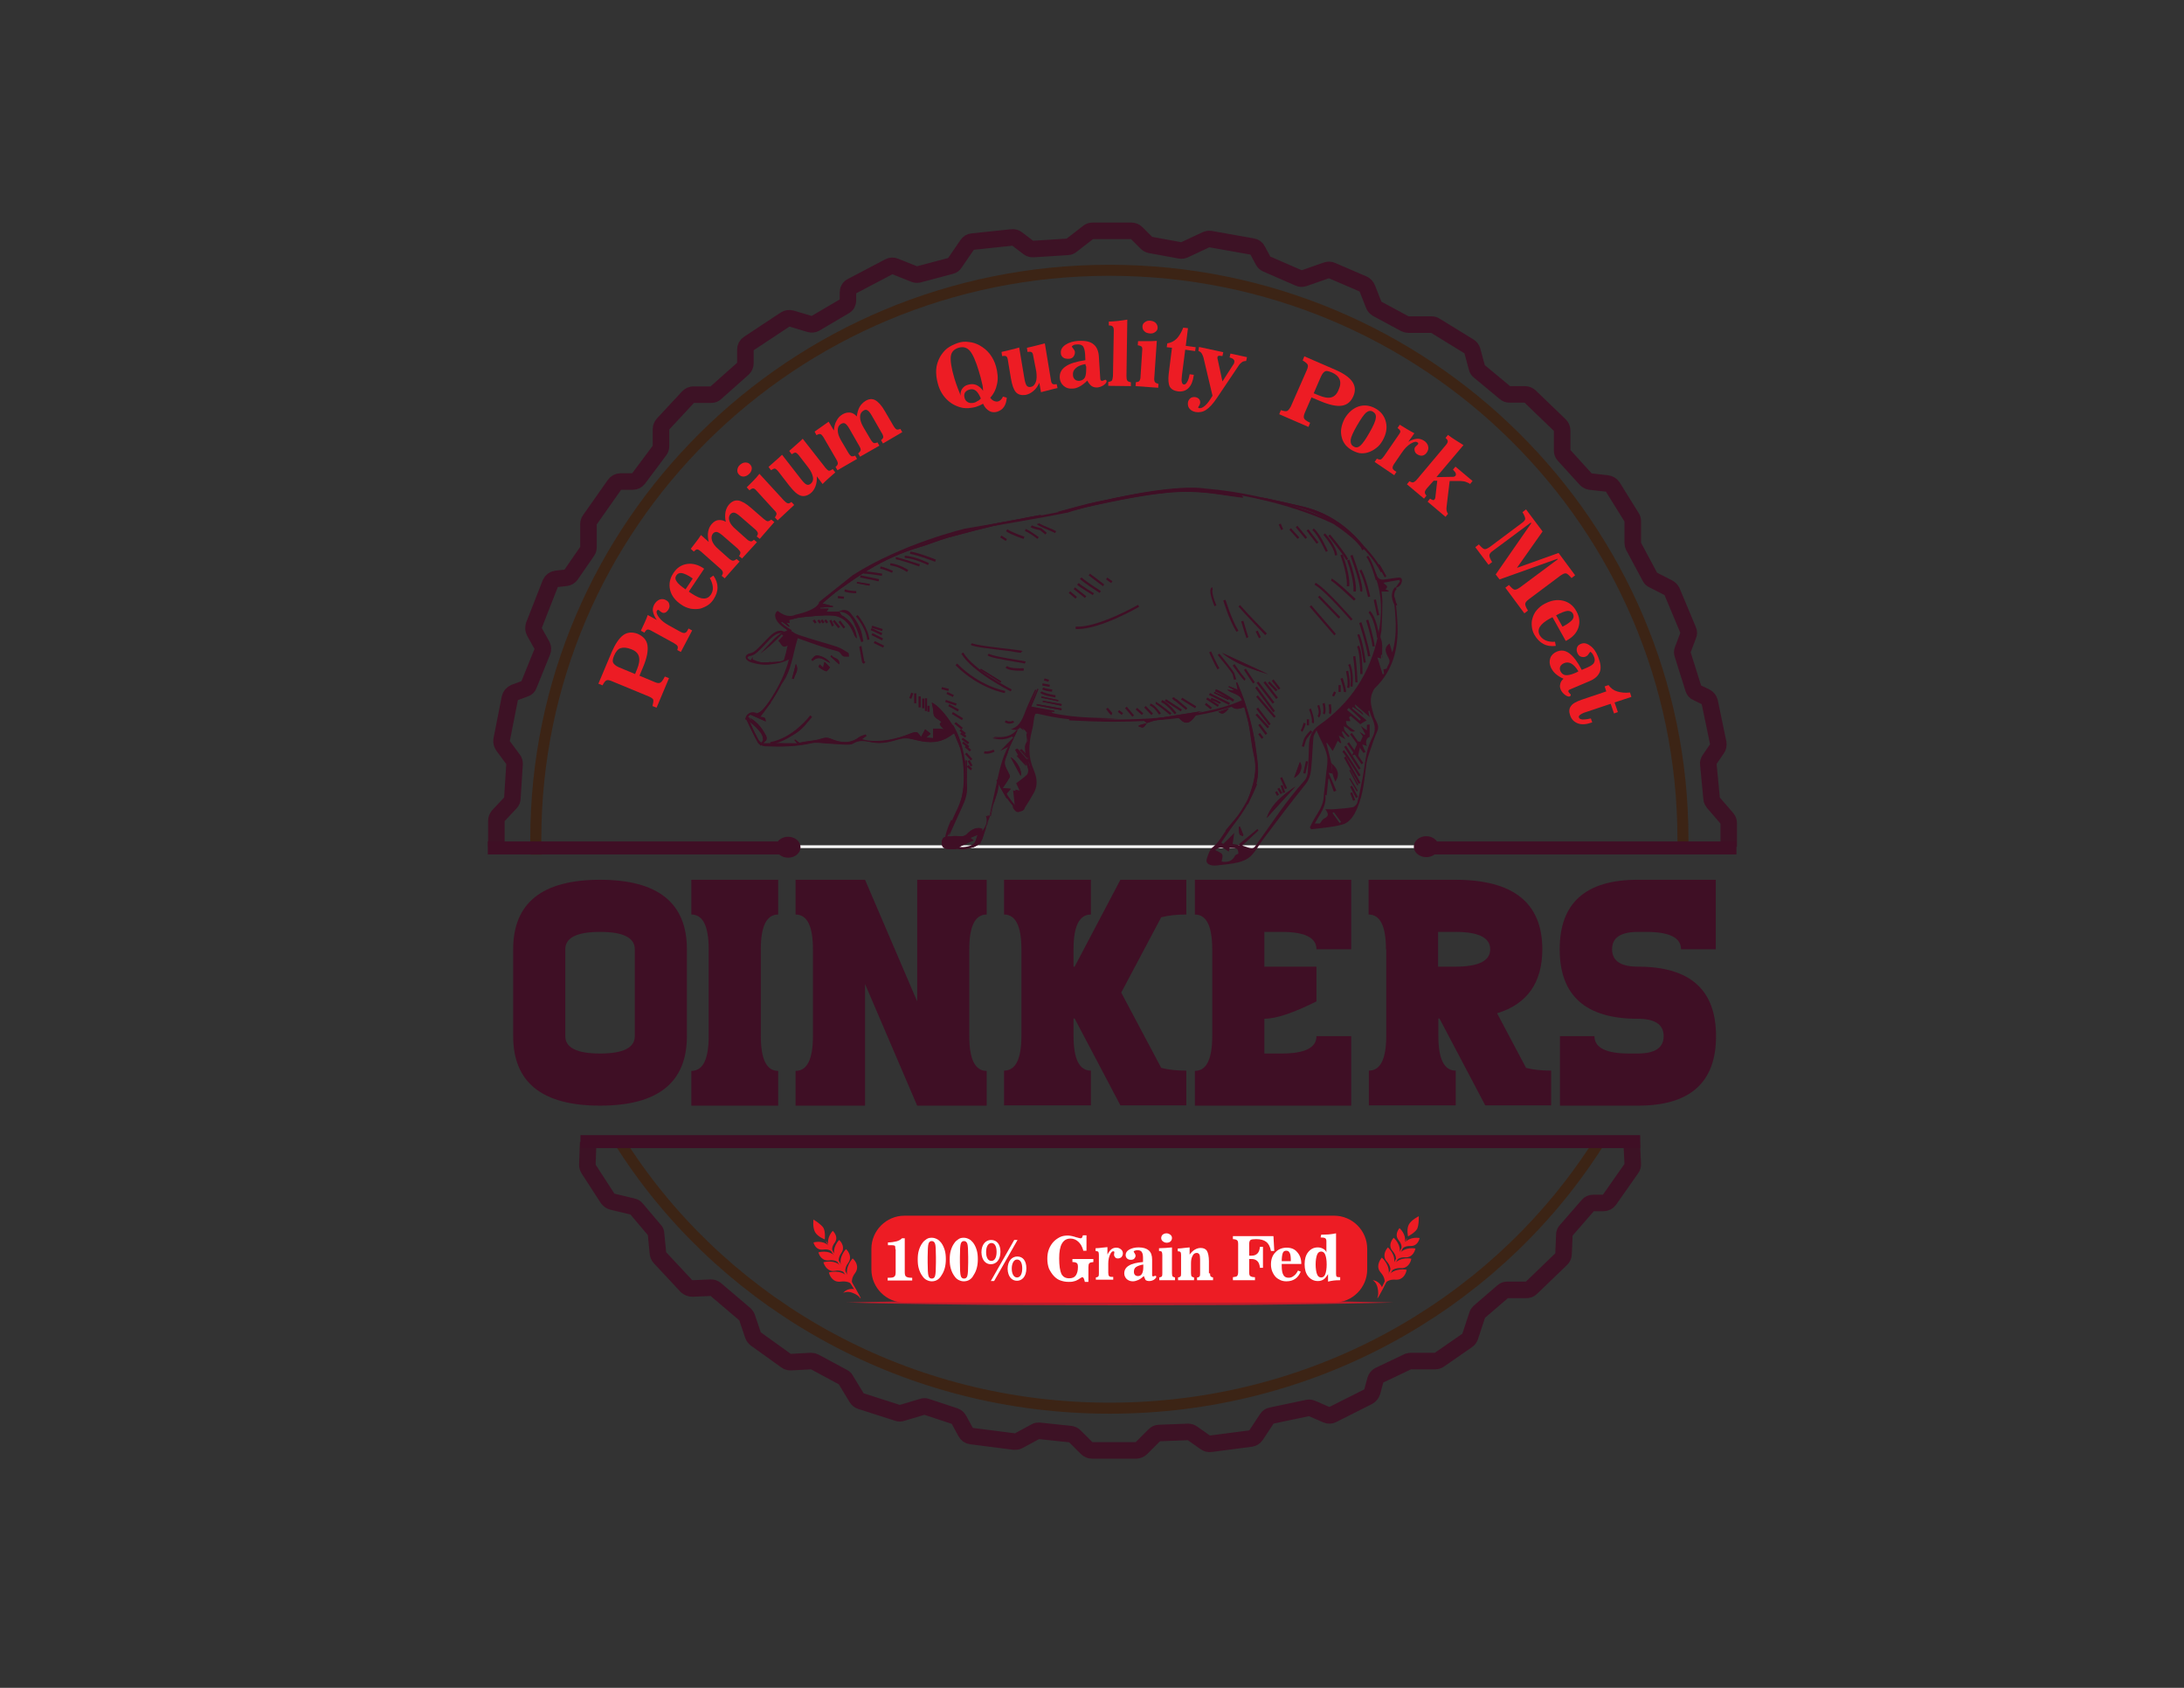 <?xml version="1.0" encoding="utf-8"?>
<!-- Generator: Adobe Illustrator 19.0.0, SVG Export Plug-In . SVG Version: 6.00 Build 0)  -->
<svg version="1.1" id="Layer_1" xmlns="http://www.w3.org/2000/svg" xmlns:xlink="http://www.w3.org/1999/xlink" x="0px" y="0px"
	 viewBox="0 0 792 612" style="enable-background:new 0 0 792 612;" xml:space="preserve">
<rect x="0" y="0" width="792" height="612" fill="#333333" stroke="none"/>
<style type="text/css">
	.st0{fill:none;stroke:#3D1225;stroke-width:6;stroke-miterlimit:10;}
	.st1{fill:none;stroke:#3C2415;stroke-width:4;stroke-miterlimit:10;}
	.st2{fill:#ED1C24;}
	.st3{fill:none;stroke:#FFFFFF;stroke-miterlimit:10;}
	.st4{fill:#3F0F25;}
	.st5{fill:#BE1E2D;}
	.st6{fill:#FFFFFF;}
</style>
<path id="XMLID_83_" class="st0" d="M180,307v-9.4c0-0.7,0.3-1.3,0.7-1.8l4.5-4.8c0.4-0.4,0.6-1,0.6-1.5l0.8-12.5
	c0-0.6-0.1-1.1-0.5-1.6l-3.7-5c-0.4-0.6-0.6-1.4-0.5-2.1l3-15.2c0.2-0.9,0.8-1.6,1.7-2l3.8-1.4c0.7-0.2,1.2-0.7,1.4-1.4l4.9-12.1
	c0.3-0.7,0.2-1.5-0.1-2.1l-2.8-5c-0.4-0.7-0.4-1.5-0.2-2.3l6-15.3c0.4-0.9,1.2-1.5,2.1-1.6l3.6-0.4c0.7-0.1,1.3-0.5,1.7-1l6-8.7
	c0.3-0.4,0.4-0.9,0.4-1.4V190c0-0.5,0.2-1.1,0.5-1.5l9-12.8c0.5-0.7,1.3-1.1,2.1-1.1h4.5c0.8,0,1.5-0.4,2-1l7.7-10.3
	c0.3-0.4,0.5-0.9,0.5-1.5v-6.2c0-0.7,0.3-1.3,0.7-1.8l9.2-9.9c0.5-0.5,1.2-0.8,1.9-0.8h6.4c0.6,0,1.2-0.2,1.6-0.6l10-8.9
	c0.5-0.5,0.8-1.1,0.8-1.8v-5c0-0.9,0.4-1.7,1.2-2.2l13.3-8.8c0.6-0.4,1.5-0.5,2.2-0.3l6.7,2c0.6,0.2,1.4,0.1,1.9-0.2l10.7-6.3
	c0.8-0.4,1.2-1.2,1.2-2.1v-2.8c0-1,0.5-1.9,1.4-2.3l13.5-7.1c0.7-0.4,1.5-0.4,2.2-0.1l7,2.8c0.5,0.2,1,0.2,1.5,0.1l11.7-3.1
	c0.6-0.1,1.1-0.5,1.4-1l4.6-6.7c0.4-0.6,1.1-1.1,1.9-1.1l14.2-1.5c0.7-0.1,1.4,0.1,1.9,0.5l4.2,3.2c0.5,0.4,1.1,0.5,1.7,0.5
	l12.5-0.8c0.5,0,0.9-0.2,1.3-0.5l6.2-4.8c0.5-0.4,1-0.5,1.6-0.5h14c0.7,0,1.4,0.3,1.9,0.8l3.6,3.6c0.3,0.3,0.8,0.6,1.3,0.7l10.9,2
	c0.5,0.1,1,0,1.5-0.2l7.9-3.7c0.5-0.2,1-0.3,1.6-0.2l15.2,2.7c0.8,0.1,1.5,0.6,1.8,1.3l2.1,3.9c0.3,0.5,0.7,0.9,1.2,1.1l11.7,5.1
	c0.6,0.3,1.2,0.3,1.8,0.1l8.3-2.9c0.6-0.2,1.3-0.2,1.9,0.1l11.4,4.9c0.6,0.3,1.1,0.8,1.4,1.5l2.4,6.1c0.2,0.5,0.6,1,1.1,1.3
	l10.2,5.5c0.4,0.2,0.8,0.3,1.2,0.3h8.4c0.5,0,1,0.1,1.4,0.4l12.2,7.5c0.6,0.3,1,0.9,1.2,1.5l1.7,6.3c0.1,0.5,0.4,0.9,0.8,1.2
	l9.4,7.8c0.4,0.4,1,0.6,1.6,0.6h5.6c0.7,0,1.3,0.3,1.8,0.7l10.9,10.5c0.5,0.5,0.8,1.2,0.8,1.9v7.3c0,0.6,0.2,1.2,0.6,1.6l8,8.8
	c0.4,0.4,1,0.7,1.5,0.8l6.2,0.7c0.8,0.1,1.5,0.5,2,1.2l6.9,11.1c0.3,0.4,0.4,0.9,0.4,1.4v7.9c0,0.4,0.1,0.8,0.3,1.2l6,11.2
	c0.2,0.4,0.6,0.8,1.1,1l5.5,2.8c0.6,0.3,1,0.8,1.3,1.3l5.9,14.1c0.3,0.6,0.3,1.3,0,1.9l-2,5.3c-0.2,0.5-0.2,1.1,0,1.6l3.9,12.4
	c0.2,0.6,0.6,1.2,1.2,1.4l3.3,1.6c0.7,0.4,1.2,1,1.4,1.8l3.1,14.9c0.1,0.7,0,1.4-0.4,2l-2.8,4.1c-0.3,0.5-0.5,1-0.4,1.6l1.2,12.5
	c0,0.5,0.3,1,0.6,1.4l5,5.8c0.4,0.5,0.6,1.1,0.6,1.7v8.5"/>
<path id="XMLID_80_" class="st0" d="M591.7,414l0.4,8.1c0,0.6-0.1,1.1-0.5,1.6l-8,11.4c-0.5,0.7-1.3,1.1-2.2,1.1h-3.7
	c-0.7,0-1.4,0.3-1.8,0.8l-8,9.2c-0.4,0.4-0.6,0.9-0.6,1.5l-0.3,7c0,0.7-0.3,1.3-0.8,1.8l-10.9,10.5c-0.5,0.5-1.1,0.7-1.8,0.7h-6.9
	c-0.6,0-1.2,0.2-1.6,0.6l-8.6,7.4c-0.3,0.3-0.6,0.7-0.7,1.1l-2.6,7.9c-0.2,0.5-0.5,1-1,1.3l-10.1,7c-0.4,0.3-1,0.5-1.5,0.5h-8.8
	c-0.4,0-0.7,0.1-1.1,0.2l-10.5,5c-0.6,0.3-1.1,0.9-1.3,1.6l-1.2,4.4c-0.2,0.7-0.7,1.3-1.4,1.7l-12.9,6.5c-0.7,0.4-1.5,0.4-2.2,0.1
	l-5.3-2.3c-0.5-0.2-1-0.3-1.5-0.2l-13.3,2.8c-0.6,0.1-1.2,0.5-1.5,1l-4.1,6.2c-0.4,0.6-1.1,1-1.8,1.1l-14.6,1.9
	c-0.7,0.1-1.3-0.1-1.9-0.5l-4.7-3.3c-0.4-0.3-1-0.5-1.5-0.5l-10.6,0.4c-0.6,0-1.2,0.3-1.6,0.7l-4.8,4.8c-0.5,0.5-1.2,0.8-1.9,0.8
	h-16c-0.7,0-1.4-0.3-1.9-0.8l-4.4-4.4c-0.4-0.4-0.9-0.6-1.5-0.7l-11.3-1.2c-0.5,0-1,0-1.4,0.3l-6.1,3.3c-0.5,0.3-1,0.3-1.6,0.3
	l-15.6-2c-0.9-0.1-1.6-0.6-2-1.4l-2.5-4.6c-0.3-0.5-0.8-1-1.4-1.2l-10.3-3.4c-0.5-0.2-1-0.2-1.5,0l-7.4,2.2c-0.5,0.2-1,0.2-1.6,0
	l-13.4-4.3c-0.6-0.2-1.1-0.6-1.4-1.1l-4-6.6c-0.2-0.4-0.5-0.7-0.9-0.9l-10.4-5.6c-0.4-0.2-0.8-0.3-1.3-0.3l-7.3,0.4
	c-0.6,0-1.2-0.1-1.7-0.5l-11-7.9c-0.4-0.3-0.8-0.8-1-1.3l-2.2-6.5c-0.1-0.4-0.4-0.8-0.7-1.1l-10.7-9.1c-0.5-0.4-1.1-0.6-1.7-0.6
	l-6.7,0.3c-0.8,0-1.5-0.3-2.1-0.8l-9.7-10.4c-0.4-0.4-0.6-1-0.7-1.5l-0.7-7.2c0-0.5-0.2-1-0.6-1.3l-6.5-7.7
	c-0.3-0.4-0.8-0.7-1.3-0.8l-7.5-1.8c-0.7-0.2-1.2-0.6-1.6-1.1l-7-10.8c-0.3-0.5-0.4-1-0.4-1.5l0.3-8.2"/>
<path id="XMLID_86_" class="st1" d="M194.4,309.9c0-1-0.1-1.9-0.1-2.9c0-0.6,0-1.2,0-1.9c0-0.3,0-0.5,0-0.8
	c0-113.9,93.1-206.3,208-206.3c114.9,0,208,92.3,208,206.3c0,0.9,0,1.8,0,2.6"/>
<path id="XMLID_77_" class="st1" d="M580,414c-0.5,0.8-1,1.6-1.5,2.3c-0.5,0.8-1,1.6-1.5,2.3c-37.1,55.4-101.4,92-174.6,92
	c-73.2,0-137.6-36.6-174.7-92c-0.5-0.8-1-1.5-1.5-2.3c-0.5-0.8-1-1.5-1.5-2.3"/>
<g id="XMLID_245_">
	<path id="XMLID_246_" class="st2" d="M221.9,247c-0.9-0.4-1.6-0.5-2-0.3c-0.4,0.2-0.9,0.8-1.4,1.8l-1.5-0.6l4.8-11.4
		c1.3-3,2.7-5.1,4.2-6.2s3.3-1.2,5.2-0.5c2.1,0.9,3.3,2.3,3.6,4.2s-0.2,4.6-1.6,7.9l-1.3,3.1l5.5,2.3c0.9,0.4,1.6,0.5,2.1,0.2
		c0.4-0.2,1-1,1.6-2.2l1.5,0.6l-4.5,10.7l-1.5-0.6c0.3-1.1,0.4-1.8,0.3-2.3c-0.2-0.4-0.7-0.8-1.7-1.2L221.9,247z M224.3,241.9l6,2.5
		l0.7-1.7c0.8-1.9,1-3.4,0.7-4.6c-0.3-1.2-1.2-2.1-2.8-2.7c-1.5-0.6-2.8-0.7-3.8-0.4s-1.8,1.3-2.4,2.7c-0.5,1.2-0.6,2-0.4,2.5
		S223.2,241.4,224.3,241.9z"/>
	<path id="XMLID_249_" class="st2" d="M246.9,236.4l-1.3-0.7c0.2-0.6,0.3-1.1,0.1-1.4c-0.1-0.3-0.6-0.7-1.3-1.1l-8.2-4.5
		c-0.7-0.4-1.2-0.5-1.5-0.4c-0.3,0.1-0.6,0.4-1,1.1l-1.3-0.7c0.5-1.1,1-2.1,1.4-3c0.4-0.9,0.8-1.8,1.1-2.7l3.3,1.8
		c-0.8-1.1-1.2-2.1-1.4-3c-0.2-0.9,0-1.8,0.5-2.7c0.5-0.8,1.1-1.4,1.9-1.7c0.8-0.3,1.6-0.2,2.3,0.2c0.7,0.4,1.1,0.8,1.2,1.5
		c0.2,0.6,0.1,1.3-0.3,1.9c-0.3,0.5-0.7,0.9-1.1,1.1c-0.5,0.2-0.9,0.2-1.4-0.1c0,0-0.1-0.1-0.1-0.1c-0.1,0-0.1-0.1-0.2-0.1l-0.5-0.4
		c0,0,0,0-0.1-0.1s-0.1-0.1-0.1-0.1c-0.1-0.1-0.2-0.1-0.4,0s-0.2,0.1-0.3,0.3c-0.3,0.5,0,1.3,0.8,2.4c0.8,1.1,2,2,3.6,2.9l4,2.2
		c0.7,0.4,1.3,0.6,1.7,0.5c0.4-0.1,0.8-0.4,1-0.9l0.4-0.7l1.3,0.7L246.9,236.4z"/>
	<path id="XMLID_251_" class="st2" d="M255.3,206.3l-5.5,8.2c0.1,0.1,0.2,0.2,0.4,0.3c0.1,0.1,0.3,0.2,0.6,0.4
		c1.7,1.1,3.1,1.8,4.3,1.8c1.1,0.1,2-0.4,2.7-1.4c0.5-0.8,0.8-1.7,0.7-2.7c-0.1-1-0.4-2.1-1.1-3.3l1.3-0.9c1,1.4,1.5,2.9,1.5,4.3
		c0,1.5-0.5,2.9-1.5,4.4c-0.6,0.9-1.3,1.6-2.1,2.1s-1.7,0.9-2.7,1.2c-1.1,0.2-2.3,0.2-3.5,0c-1.2-0.3-2.3-0.7-3.4-1.5
		c-2.1-1.4-3.5-3.2-4-5.3c-0.5-2.1-0.1-4.2,1.2-6.1c1.2-1.9,2.9-3,4.9-3.3c2-0.3,4,0.2,6.1,1.6L255.3,206.3z M248.6,213.7l2.6-3.9
		l-0.2-0.2c-1.6-1.1-2.8-1.6-3.7-1.8c-0.9-0.1-1.5,0.1-2,0.8c-0.5,0.7-0.5,1.4,0,2.1C245.8,211.6,246.9,212.5,248.6,213.7z"/>
	<path id="XMLID_254_" class="st2" d="M269.1,202.5l-1.1-0.9c0.4-0.5,0.5-1,0.5-1.3c-0.1-0.4-0.4-0.8-1-1.4l-5.3-4.6
		c-0.9-0.8-1.7-1.3-2.2-1.4c-0.5-0.1-1,0.1-1.4,0.5c-0.6,0.7-0.7,1.5-0.4,2.6c0.3,1,1.1,2.1,2.3,3.1l3.8,3.4
		c0.6,0.5,1.1,0.8,1.5,0.8s0.8-0.2,1.3-0.6l1.1,0.9l-5.4,6.1l-1.1-0.9c0.4-0.6,0.5-1,0.4-1.4s-0.4-0.8-1-1.3l-7-6.2
		c-0.6-0.5-1-0.7-1.3-0.7c-0.3,0-0.7,0.3-1.2,0.8l-1.1-1c0.7-0.9,1.4-1.8,2-2.6c0.6-0.8,1.2-1.6,1.7-2.4l2.8,2.5
		c-0.3-1.4-0.4-2.6-0.2-3.7s0.6-2,1.3-2.8c0.7-0.8,1.5-1.3,2.3-1.4c0.9-0.1,1.8,0,2.8,0.6c-0.3-1.3-0.3-2.5-0.1-3.6
		c0.2-1,0.6-1.9,1.3-2.7c1-1.1,2.1-1.6,3.4-1.4c1.2,0.2,2.8,1.1,4.6,2.7l4.6,4c0.6,0.5,1.1,0.8,1.4,0.8s0.8-0.2,1.3-0.6l1.1,0.9
		l-5.3,6.1l-1.1-0.9c0.4-0.5,0.5-1,0.4-1.3s-0.4-0.8-1-1.3l-5.3-4.6c-0.9-0.8-1.7-1.3-2.2-1.4c-0.5-0.1-1,0.1-1.4,0.5
		c-0.6,0.7-0.7,1.5-0.4,2.5c0.3,1,1.1,2,2.4,3.1l3.8,3.4c0.6,0.6,1.1,0.8,1.5,0.9s0.8-0.2,1.2-0.6l1.1,0.9L269.1,202.5z"/>
	<path id="XMLID_256_" class="st2" d="M268,172.1c-0.5-0.5-0.7-1.1-0.6-1.8c0.1-0.7,0.4-1.3,1-1.8c0.6-0.5,1.2-0.8,1.9-0.8
		c0.7,0,1.3,0.2,1.7,0.7c0.5,0.5,0.7,1.1,0.6,1.7c-0.1,0.7-0.4,1.3-1,1.8c-0.6,0.6-1.2,0.8-1.9,0.9C269,172.8,268.5,172.6,268,172.1
		z M282,188.7l-1-1.1c0.4-0.5,0.6-1,0.6-1.3c0-0.4-0.3-0.8-0.9-1.4l-6.3-6.9c-0.5-0.6-0.9-0.9-1.3-0.9c-0.3,0-0.8,0.2-1.3,0.7
		l-1-1.1c0.7-0.7,1.5-1.5,2.3-2.3c0.8-0.8,1.6-1.7,2.3-2.6l8.9,9.7c0.6,0.6,1,0.9,1.4,1c0.3,0.1,0.8-0.1,1.3-0.5l1,1.1L282,188.7z"
		/>
	<path id="XMLID_259_" class="st2" d="M289.7,165.1c-0.5-0.6-0.9-0.9-1.2-1c-0.3,0-0.8,0.2-1.4,0.6l-0.9-1.2
		c0.9-0.8,1.8-1.6,2.6-2.3c0.8-0.7,1.6-1.4,2.3-2.1l8.3,10.6c0.5,0.6,0.9,0.9,1.2,1c0.3,0,0.8-0.2,1.4-0.6l0.9,1.2
		c-0.9,0.8-1.7,1.5-2.5,2.2c-0.8,0.7-1.5,1.4-2.1,2l-2.1-2.8c0.1,1.4-0.1,2.6-0.5,3.7c-0.4,1-1,1.9-1.8,2.5
		c-1.2,0.9-2.4,1.2-3.6,0.8c-1.2-0.4-2.5-1.6-4-3.5l-4.1-5.3c-0.5-0.6-0.9-0.9-1.2-1c-0.3,0-0.8,0.2-1.4,0.6l-0.9-1.2
		c0.9-0.8,1.8-1.6,2.6-2.3c0.8-0.7,1.6-1.4,2.3-2.1l7,9c0.8,1,1.4,1.6,1.9,1.8s1,0.1,1.5-0.3c0.7-0.6,1-1.4,0.8-2.4
		s-0.7-2.2-1.7-3.5L289.7,165.1z"/>
	<path id="XMLID_261_" class="st2" d="M311.9,165.6l-0.7-1.2c0.5-0.4,0.8-0.8,0.9-1.1c0.1-0.4-0.1-0.9-0.5-1.6l-3.5-6.1
		c-0.6-1.1-1.2-1.8-1.6-2c-0.5-0.3-0.9-0.2-1.5,0.1c-0.8,0.5-1.2,1.2-1.2,2.3s0.4,2.3,1.2,3.7l2.6,4.4c0.4,0.7,0.8,1.1,1.1,1.3
		c0.3,0.1,0.8,0.1,1.4-0.2l0.7,1.2l-7.1,4.1l-0.7-1.2c0.5-0.4,0.8-0.8,0.8-1.1c0.1-0.3-0.1-0.9-0.5-1.6l-4.7-8.1
		c-0.4-0.6-0.7-1-1.1-1.1c-0.3-0.1-0.8,0-1.4,0.4l-0.7-1.3c1-0.7,1.9-1.3,2.7-1.9c0.8-0.6,1.6-1.1,2.4-1.7l1.9,3.2
		c0.1-1.4,0.4-2.6,1-3.6c0.5-1,1.2-1.7,2.2-2.3c0.9-0.5,1.8-0.7,2.7-0.6c0.9,0.1,1.7,0.6,2.4,1.4c0.2-1.4,0.5-2.5,1-3.4
		s1.2-1.6,2.1-2.2c1.3-0.8,2.5-0.9,3.6-0.3c1.1,0.6,2.3,1.9,3.5,4l3.1,5.3c0.4,0.7,0.8,1.1,1.1,1.3c0.3,0.1,0.8,0.1,1.4-0.2l0.7,1.2
		l-7,4.1l-0.7-1.2c0.5-0.4,0.8-0.8,0.8-1.1s-0.1-0.9-0.6-1.6l-3.5-6.1c-0.6-1.1-1.2-1.8-1.6-2c-0.4-0.3-0.9-0.3-1.5,0.1
		c-0.8,0.5-1.2,1.2-1.2,2.3c0,1.1,0.4,2.3,1.2,3.7l2.6,4.4c0.4,0.7,0.8,1.1,1.1,1.3c0.3,0.1,0.8,0.1,1.4-0.2l0.7,1.2L311.9,165.6z"
		/>
	<path id="XMLID_263_" class="st2" d="M356.5,146.4c-0.4,0.2-0.8,0.4-1.2,0.6c-0.4,0.2-0.9,0.3-1.3,0.5c-1,0.3-1.9,0.4-2.8,0.5
		c-0.9,0-1.7,0-2.5-0.2c-2.1-0.5-3.9-1.5-5.4-3c-1.5-1.5-2.6-3.4-3.2-5.7c-0.5-1.8-0.7-3.5-0.6-5.1s0.6-3.1,1.4-4.6
		c0.7-1.2,1.6-2.3,2.6-3.1c1.1-0.8,2.3-1.4,3.7-1.9s2.8-0.6,4.1-0.4c1.3,0.1,2.6,0.5,3.9,1.2c1.4,0.8,2.7,1.8,3.7,3.1
		c1,1.3,1.8,2.8,2.3,4.6c0.6,2.2,0.8,4.3,0.4,6.2c-0.4,2-1.2,3.7-2.5,5.1c0.4,0.6,0.9,1,1.4,1.2c0.5,0.2,1.1,0.3,1.6,0.1
		c0.3-0.1,0.6-0.3,0.9-0.6c0.3-0.3,0.5-0.6,0.7-1.1l1.4,0.4c-0.1,1.3-0.4,2.4-1,3.3c-0.6,0.9-1.4,1.4-2.5,1.8
		c-1.1,0.3-2.1,0.2-2.9-0.3S357.1,147.8,356.5,146.4z M356.5,141.7c0-0.8-0.1-1.8-0.4-2.8c-0.2-1.1-0.6-2.5-1.1-4.2
		c-1.1-3.7-2.2-6.2-3.3-7.5c-1.1-1.2-2.4-1.6-4.1-1.1c-1.6,0.5-2.6,1.5-2.8,3.1c-0.2,1.6,0.2,4.3,1.3,8c0.4,1.3,0.8,2.5,1.2,3.5
		c0.4,1,0.8,2,1.1,2.8c-0.2-0.9,0-1.7,0.5-2.5c0.5-0.7,1.2-1.3,2.2-1.5c1-0.3,2-0.3,3,0.1C355.1,140.1,355.9,140.8,356.5,141.7z
		 M355.7,144.5c-0.6-1.4-1.2-2.4-1.9-2.9c-0.7-0.5-1.5-0.6-2.4-0.3c-0.7,0.2-1.2,0.6-1.5,1.1c-0.3,0.6-0.3,1.2-0.1,1.9
		c0.2,0.8,0.7,1.3,1.3,1.6c0.6,0.3,1.4,0.3,2.2,0.1c0.4-0.1,0.8-0.3,1.2-0.6C354.9,145.3,355.3,144.9,355.7,144.5z"/>
	<path id="XMLID_267_" class="st2" d="M374.7,129.1c-0.1-0.8-0.3-1.2-0.6-1.4c-0.3-0.2-0.8-0.2-1.5-0.1l-0.2-1.5
		c1.2-0.3,2.4-0.5,3.4-0.8s2.1-0.5,3.1-0.8l2.2,13.3c0.1,0.8,0.3,1.2,0.6,1.4c0.3,0.2,0.8,0.2,1.5,0.1l0.3,1.4
		c-1.2,0.3-2.3,0.5-3.2,0.8c-1,0.2-1.9,0.5-2.8,0.7l-0.6-3.4c-0.6,1.3-1.3,2.3-2.2,3c-0.8,0.7-1.8,1.2-2.8,1.4
		c-1.5,0.2-2.7-0.1-3.5-1c-0.8-0.9-1.4-2.6-1.8-5l-1.1-6.6c-0.1-0.8-0.3-1.2-0.6-1.4c-0.3-0.2-0.8-0.2-1.5-0.1l-0.2-1.5
		c1.2-0.3,2.4-0.5,3.4-0.8c1.1-0.3,2.1-0.5,3-0.8l1.9,11.3c0.2,1.2,0.5,2.1,0.8,2.5s0.8,0.6,1.4,0.5c0.9-0.1,1.5-0.7,1.9-1.7
		c0.4-1,0.4-2.3,0.2-3.9L374.7,129.1z"/>
	<path id="XMLID_269_" class="st2" d="M394.3,138c-0.9,0.9-1.8,1.6-2.7,2.1c-0.9,0.5-1.8,0.8-2.7,0.8c-1.3,0.1-2.3-0.2-3.2-1
		s-1.3-1.7-1.4-2.9c-0.1-1.7,0.6-3.1,2.1-4.1c1.5-1.1,3.9-1.8,7.2-2.3l-0.1-2.2c-0.1-1.4-0.4-2.4-0.8-2.9c-0.5-0.5-1.2-0.7-2.3-0.6
		c-0.5,0-0.9,0.1-1.2,0.3c-0.3,0.2-0.5,0.3-0.5,0.5c0,0,0,0.1,0.1,0.2c0,0,0.1,0.1,0.1,0.1l0.5,0.7c0.1,0.1,0.2,0.3,0.3,0.5
		c0.1,0.2,0.1,0.4,0.1,0.6c0,0.6-0.2,1.1-0.6,1.6s-1,0.7-1.8,0.7c-0.8,0-1.4-0.1-1.9-0.5c-0.5-0.4-0.8-0.9-0.8-1.6
		c-0.1-1.2,0.5-2.2,1.7-3s2.8-1.3,4.7-1.4c2.4-0.1,4.2,0.2,5.4,1.2c1.2,0.9,1.9,2.5,2,4.6l0.5,7.9c0,0.3,0.1,0.5,0.2,0.6
		c0.1,0.1,0.3,0.2,0.5,0.2c0.1,0,0.3-0.1,0.6-0.2c0.3-0.1,0.4-0.2,0.5-0.2c0.1,0,0.2,0,0.3,0.1c0.1,0.1,0.2,0.2,0.2,0.4
		c0,0.4-0.3,0.9-1,1.4c-0.7,0.5-1.5,0.8-2.4,0.9c-0.8,0-1.4-0.1-2-0.5S394.7,138.8,394.3,138z M393.6,132c-1.6,0.3-2.8,0.8-3.5,1.5
		c-0.8,0.7-1.1,1.5-1,2.5c0,0.7,0.3,1.2,0.7,1.6c0.4,0.4,1,0.5,1.6,0.5c0.9-0.1,1.6-0.5,2-1.2c0.4-0.7,0.5-1.9,0.5-3.4
		c0-0.2,0-0.4,0-0.6C393.7,132.7,393.7,132.4,393.6,132z"/>
	<path id="XMLID_272_" class="st2" d="M403.9,119.9c0-0.7-0.1-1.2-0.4-1.5s-0.7-0.4-1.4-0.4l0-1.4c1,0,2-0.1,3.1-0.2
		s2.3-0.3,3.6-0.5l-0.3,20.5c0,0.8,0.1,1.3,0.3,1.6c0.2,0.3,0.7,0.5,1.3,0.6l0,1.4l-8.2-0.1l0-1.4c0.7-0.1,1.1-0.3,1.3-0.5
		c0.2-0.3,0.3-0.8,0.4-1.6L403.9,119.9z"/>
	<path id="XMLID_274_" class="st2" d="M411.8,140l0.1-1.4c0.7-0.1,1.1-0.2,1.3-0.5s0.4-0.8,0.4-1.6l0.6-9.3c0.1-0.8,0-1.3-0.2-1.5
		s-0.7-0.4-1.4-0.5l0.1-1.5c1,0,2.1,0,3.3,0c1.1,0,2.3,0,3.5-0.1l-0.9,13.2c-0.1,0.8,0,1.4,0.2,1.7s0.6,0.5,1.3,0.7l-0.1,1.4
		L411.8,140z M414.3,118.4c0-0.7,0.3-1.2,0.9-1.6c0.5-0.4,1.2-0.6,2-0.5c0.8,0.1,1.4,0.3,1.9,0.8c0.5,0.5,0.7,1.1,0.7,1.7
		c0,0.7-0.3,1.2-0.9,1.6c-0.5,0.4-1.2,0.6-2,0.5c-0.8-0.1-1.5-0.3-1.9-0.8C414.5,119.7,414.3,119.1,414.3,118.4z"/>
	<path id="XMLID_277_" class="st2" d="M425,126.1l-1.9-0.2l0.2-1.4c1.3-0.2,2.5-0.8,3.4-1.7c0.9-0.9,1.7-2.3,2.4-4l1.7,0.2l-0.8,6.4
		l3.6,0.5l-0.2,1.4l-3.6-0.5l-1.2,9.4c-0.1,1.1-0.2,1.9,0,2.4c0.1,0.5,0.4,0.8,0.7,0.8c0.4,0.1,0.8-0.2,1.2-0.9
		c0.4-0.6,0.7-1.6,0.9-2.8l1.5,0.2l0,0.2c-0.3,2.1-0.9,3.6-1.9,4.6c-1,1-2.3,1.4-3.9,1.2c-1.4-0.2-2.4-0.8-2.9-1.7
		c-0.5-1-0.6-2.5-0.4-4.5L425,126.1z"/>
	<path id="XMLID_279_" class="st2" d="M439.7,143.5l-3.1-13.1c-0.2-1-0.5-1.7-0.8-2.2c-0.3-0.5-0.7-0.8-1.2-0.9l0.2-1.5l8.8,1.9
		l-0.3,1.4c-0.6-0.1-1-0.1-1.3-0.1c-0.3,0.1-0.5,0.2-0.5,0.5c0,0.1,0,0.3,0,0.4s0,0.3,0.1,0.5l1.7,7.9l4-6.2
		c0.1-0.1,0.2-0.3,0.2-0.4c0.1-0.1,0.1-0.3,0.1-0.4c0.1-0.4,0-0.7-0.3-1c-0.3-0.3-0.7-0.5-1.4-0.7l0.3-1.4l6,1.3l-0.3,1.4
		c-0.6,0-1.1,0.1-1.5,0.4s-0.9,0.7-1.3,1.4l-7.8,11.6c-1.4,2.1-2.7,3.5-3.9,4.3c-1.2,0.8-2.5,1-3.8,0.8c-1-0.2-1.8-0.6-2.3-1.3
		c-0.5-0.6-0.6-1.4-0.5-2.2c0.1-0.7,0.5-1.2,1-1.6c0.5-0.3,1.1-0.4,1.7-0.3c0.6,0.1,1.1,0.4,1.4,0.8c0.3,0.4,0.4,0.9,0.3,1.5
		c-0.1,0.3-0.2,0.6-0.4,0.9s-0.3,0.4-0.3,0.5c0,0.1,0,0.1,0.1,0.2s0.2,0.1,0.3,0.1c0.6,0.1,1.3-0.2,2.2-1S438.7,145.1,439.7,143.5z"
		/>
	<path id="XMLID_281_" class="st2" d="M473.9,134.2c0.4-0.9,0.5-1.6,0.3-2s-0.8-0.9-1.8-1.5l0.6-1.5l11.3,4.9c3,1.3,5.1,2.8,6.1,4.3
		c1.1,1.6,1.2,3.3,0.4,5.2c-0.9,2.1-2.3,3.2-4.2,3.5c-1.9,0.3-4.6-0.3-7.9-1.7l-3.1-1.3l-2.4,5.5c-0.4,0.9-0.5,1.6-0.3,2.1
		c0.2,0.4,0.9,1,2.2,1.6l-0.6,1.5l-10.6-4.6l0.6-1.5c1.1,0.4,1.8,0.5,2.3,0.3c0.4-0.2,0.8-0.7,1.3-1.6L473.9,134.2z M479,136.6
		l-2.6,6l1.7,0.7c1.9,0.8,3.4,1.1,4.6,0.8c1.2-0.3,2.1-1.2,2.7-2.7c0.7-1.5,0.8-2.8,0.4-3.8c-0.4-1-1.3-1.9-2.7-2.5
		c-1.2-0.5-2-0.7-2.5-0.5C480,134.9,479.5,135.5,479,136.6z"/>
	<path id="XMLID_284_" class="st2" d="M490.2,163.2c-0.9-0.5-1.7-1.2-2.3-1.9c-0.6-0.8-1.1-1.7-1.3-2.6c-0.3-1.1-0.4-2.3-0.2-3.4
		c0.2-1.2,0.6-2.3,1.2-3.5c1.3-2.2,3-3.7,5-4.4c2.1-0.7,4.2-0.4,6.2,0.7s3.3,2.8,3.8,5c0.5,2.1,0.1,4.3-1.2,6.6
		c-0.6,1.1-1.4,2.1-2.4,2.8c-0.9,0.7-2,1.3-3.1,1.6c-1,0.3-2,0.3-2.9,0.2C492,164.1,491.1,163.7,490.2,163.2z M490.9,161.9
		c0.8,0.5,1.6,0.4,2.4-0.3c0.8-0.7,1.9-2.2,3.3-4.7c1.4-2.4,2.2-4.2,2.3-5.3c0.2-1.1-0.2-1.8-1-2.3c-0.8-0.5-1.6-0.4-2.5,0.3
		c-0.8,0.7-1.9,2.3-3.3,4.7c-1.4,2.4-2.2,4.2-2.3,5.2C489.7,160.7,490.1,161.5,490.9,161.9z"/>
	<path id="XMLID_287_" class="st2" d="M498.5,167.5l0.8-1.2c0.6,0.3,1.1,0.4,1.4,0.3c0.3-0.1,0.7-0.5,1.2-1.2l5.3-7.7
		c0.5-0.7,0.7-1.1,0.6-1.4c-0.1-0.3-0.4-0.7-1-1.1l0.8-1.2c1,0.6,2,1.2,2.8,1.7c0.9,0.5,1.7,1,2.5,1.4l-2.2,3.1
		c1.1-0.7,2.2-1,3.1-1.1c0.9-0.1,1.8,0.2,2.6,0.7c0.8,0.5,1.3,1.2,1.5,2c0.2,0.8,0,1.6-0.5,2.3c-0.4,0.6-1,1-1.6,1.1
		s-1.3-0.1-1.9-0.5c-0.5-0.3-0.8-0.8-0.9-1.3c-0.1-0.5-0.1-0.9,0.2-1.3c0,0,0.1-0.1,0.1-0.1c0,0,0.1-0.1,0.2-0.2l0.5-0.5
		c0,0,0.1,0,0.1-0.1c0,0,0.1-0.1,0.1-0.1c0.1-0.1,0.1-0.2,0.1-0.4c0-0.1-0.1-0.2-0.3-0.3c-0.5-0.4-1.3-0.2-2.5,0.5
		c-1.1,0.7-2.2,1.8-3.2,3.3l-2.6,3.8c-0.5,0.7-0.7,1.2-0.7,1.6c0,0.4,0.3,0.8,0.8,1.1l0.6,0.4l-0.8,1.2L498.5,167.5z"/>
	<path id="XMLID_289_" class="st2" d="M517.5,177c-0.5,0.6-0.8,1.1-0.8,1.5c0,0.4,0.2,0.8,0.6,1.2l-0.9,1.1l-6.2-5.2l0.9-1.1
		c0.6,0.3,1,0.5,1.4,0.4c0.3-0.1,0.8-0.4,1.3-1l10.5-12.5c0.5-0.6,0.7-1,0.7-1.4c0-0.4-0.3-0.8-0.8-1.2l0.9-1.1
		c0.8,0.6,1.6,1.2,2.6,1.8s1.9,1.2,3,1.9l-9.8,11.6l5.9-0.1c0.2,0,0.4,0,0.6-0.1s0.3-0.2,0.4-0.3c0.2-0.2,0.2-0.5,0.1-0.9
		c-0.1-0.3-0.5-0.8-1-1.3l0.9-1.1l6.2,5.2l-0.9,1.1c-0.5-0.4-1.1-0.6-1.6-0.8c-0.5-0.2-1.1-0.2-1.8-0.3l-4,0l-1.1,9.2
		c-0.1,0.7-0.1,1.2,0,1.6c0.1,0.4,0.3,0.8,0.5,1.1l-0.9,1.1l-6.5-5.5l0.9-1.1c0.4,0.3,0.7,0.4,1,0.5s0.4,0,0.6-0.2
		c0.1-0.1,0.1-0.2,0.2-0.3c0-0.1,0.1-0.3,0.1-0.4l0.7-6.1l-1.3,0L517.5,177z"/>
	<path id="XMLID_545_" class="st2" d="M555.3,189.7l-0.2-0.2l-13.7,10.2c-0.9,0.6-1.3,1.2-1.3,1.7c0,0.5,0.3,1.3,1,2.4l-1.3,1
		l-4.8-6.4l1.3-1c0.9,1,1.5,1.6,2,1.7s1.1-0.2,2-0.8l11.5-8.6c0.9-0.6,1.3-1.2,1.3-1.6s-0.3-1.3-1-2.4l1.3-1l6,8l-9.3,13.2l15.1-5.4
		l6,8.1l-1.3,1c-0.9-1-1.5-1.6-2-1.7c-0.5-0.1-1.1,0.2-2,0.8l-11.5,8.6c-0.8,0.6-1.3,1.2-1.3,1.7c0,0.5,0.3,1.3,1,2.4l-1.3,1
		l-6.9-9.3l1.3-1c0.9,1,1.5,1.6,2,1.7s1.1-0.2,2-0.8l13.7-10.2l-0.1-0.2l-21,7.5l-1.4-1.8L555.3,189.7z"/>
	<path id="XMLID_547_" class="st2" d="M567.8,232.4l-4.8-8.6c-0.1,0.1-0.3,0.1-0.4,0.2s-0.4,0.2-0.6,0.3c-1.8,1-3,2-3.6,3
		c-0.6,1-0.6,2,0,3.1c0.5,0.8,1.2,1.4,2.1,1.8s2.1,0.6,3.4,0.5l0.3,1.5c-1.7,0.2-3.2,0-4.5-0.7c-1.3-0.7-2.4-1.8-3.3-3.4
		c-0.5-0.9-0.8-1.9-0.9-2.9c-0.1-1-0.1-2,0.2-2.9c0.3-1.1,0.8-2.2,1.6-3.1c0.8-0.9,1.7-1.7,2.9-2.3c2.3-1.2,4.4-1.6,6.6-1.1
		c2.1,0.5,3.8,1.8,4.9,3.9c1.1,2,1.3,3.9,0.7,5.8s-2,3.5-4.2,4.7L567.8,232.4z M564.3,223.1l2.3,4.1l0.3-0.1
		c1.7-0.9,2.7-1.7,3.3-2.4c0.5-0.7,0.6-1.4,0.2-2.2c-0.4-0.7-1-1-1.9-1C567.5,221.6,566.2,222.1,564.3,223.1z"/>
	<path id="XMLID_550_" class="st2" d="M567,246.1c-1.2-0.5-2.1-1.1-2.9-1.8c-0.8-0.7-1.3-1.5-1.7-2.3c-0.5-1.2-0.6-2.3-0.2-3.4
		c0.4-1.1,1.2-1.8,2.3-2.3c1.6-0.7,3.1-0.5,4.6,0.6c1.5,1.1,3,3.1,4.5,6l2.1-0.9c1.3-0.6,2.1-1.1,2.4-1.8c0.3-0.6,0.3-1.4-0.2-2.4
		c-0.2-0.4-0.4-0.8-0.7-1.1c-0.3-0.3-0.5-0.4-0.6-0.3c0,0-0.1,0.1-0.1,0.2c0,0-0.1,0.1-0.1,0.1l-0.5,0.7c-0.1,0.1-0.2,0.3-0.4,0.4
		c-0.2,0.1-0.4,0.2-0.5,0.3c-0.6,0.2-1.1,0.2-1.7,0s-1-0.7-1.3-1.4c-0.3-0.7-0.3-1.3-0.1-1.9c0.2-0.6,0.6-1,1.3-1.3
		c1.1-0.5,2.2-0.3,3.4,0.6c1.2,0.8,2.2,2.2,2.9,4c0.9,2.2,1.2,4,0.7,5.4c-0.5,1.4-1.7,2.6-3.6,3.4l-7.3,3.1
		c-0.3,0.1-0.4,0.2-0.5,0.4c-0.1,0.1-0.1,0.3,0,0.5c0.1,0.1,0.2,0.3,0.4,0.5s0.3,0.3,0.4,0.4c0,0.1,0,0.2,0,0.4
		c-0.1,0.1-0.2,0.2-0.3,0.3c-0.4,0.2-1,0-1.7-0.5c-0.7-0.5-1.3-1.2-1.6-1.9c-0.3-0.7-0.4-1.4-0.2-2
		C565.9,247.3,566.3,246.7,567,246.1z M572.4,243.4c-0.9-1.4-1.7-2.3-2.6-2.8c-0.9-0.5-1.8-0.5-2.7-0.1c-0.6,0.3-1.1,0.7-1.3,1.2
		c-0.2,0.5-0.2,1.1,0.1,1.7c0.4,0.8,1,1.3,1.8,1.4c0.8,0.1,1.9-0.1,3.3-0.7c0.2-0.1,0.3-0.1,0.5-0.2
		C571.8,243.8,572,243.6,572.4,243.4z"/>
	<path id="XMLID_553_" class="st2" d="M582.5,250.7l-0.6-1.8l1.4-0.5c0.8,1.1,1.8,1.9,3.1,2.3c1.3,0.4,2.8,0.6,4.7,0.4l0.5,1.6
		l-6.1,2l1.2,3.5l-1.4,0.5l-1.2-3.5l-9,3c-1,0.3-1.7,0.7-2.1,1c-0.4,0.3-0.6,0.7-0.4,1c0.1,0.4,0.6,0.6,1.3,0.7c0.7,0,1.7-0.1,3-0.4
		l0.5,1.4l-0.2,0.1c-2,0.7-3.7,0.8-5,0.3c-1.3-0.5-2.3-1.4-2.8-2.9c-0.5-1.4-0.4-2.5,0.3-3.4c0.6-0.9,1.9-1.6,3.9-2.3L582.5,250.7z"
		/>
</g>
<line id="XMLID_82_" class="st3" x1="591.7" y1="414" x2="213.6" y2="414"/>
<line id="XMLID_81_" class="st3" x1="626.7" y1="307" x2="180" y2="307"/>
<path id="XMLID_55_" class="st4" d="M281.9,305.1c0.5,1.6,1.1,3.2,1.7,4.7H176.9v-4.7H281.9z"/>
<path id="XMLID_58_" class="st4" d="M629.7,305.1v4.7H519.2c0.6-1.6,1.2-3.2,1.7-4.7H629.7z"/>
<rect id="XMLID_24_" x="210.5" y="411.6" class="st4" width="384.3" height="4.7"/>
<g id="XMLID_228_">
	<path id="XMLID_229_" class="st4" d="M249.1,344.2v31.5c0,16.8-10.5,25.2-31.5,25.2c-21,0-31.5-8.4-31.5-25.2v-31.5
		c0-16.8,10.5-25.2,31.5-25.2C238.6,319,249.1,327.4,249.1,344.2z M230.2,375.7v-31.5c0-4.2-4.2-6.3-12.6-6.3
		c-8.4,0-12.6,2.1-12.6,6.3v31.5c0,4.2,4.2,6.3,12.6,6.3C226,382,230.2,379.9,230.2,375.7z"/>
	<path id="XMLID_232_" class="st4" d="M282.2,319v12.6c-4.2,0-6.3,4.2-6.3,12.6v31.5c0,8.4,2.1,12.6,6.3,12.6v12.6h-31.5v-12.6
		c4.2,0,6.3-4.2,6.3-12.6v-31.5c0-8.4-2.1-12.6-6.3-12.6V319H282.2z"/>
	<path id="XMLID_234_" class="st4" d="M313.7,356.8v44.1h-25.2v-12.6c4.2,0,6.3-4.2,6.3-12.6v-31.5c0-8.4-2.1-12.6-6.3-12.6V319
		h25.2l18.9,44.1V319h25.2v12.6c-4.2,0-6.3,4.2-6.3,12.6v31.5c0,8.4,2.1,12.6,6.3,12.6v12.6h-25.2L313.7,356.8z"/>
	<path id="XMLID_236_" class="st4" d="M370.4,344.2c0-8.4-2.1-12.6-6.3-12.6V319h31.5v12.6c-4.2,0-6.3,4.2-6.3,12.6v6.3h0.4
		l16.6-31.5h23.9v12.6c-3.4,0-6.4,0.3-9.1,1l-14.5,27.3l14.5,27.3c2.7,0.7,5.7,1,9.1,1v12.6h-23.9l-16.6-31.5h-0.4v6.3
		c0,8.4,2.1,12.6,6.3,12.6v12.6h-31.5v-12.6c4.2,0,6.3-4.2,6.3-12.6V344.2z"/>
	<path id="XMLID_238_" class="st4" d="M464.8,382c8.4,0,12.6-2.1,12.6-6.3H490v25.2h-56.7v-12.6c4.2,0,6.3-4.2,6.3-12.6v-31.5
		c0-8.4-2.1-12.6-6.3-12.6V319H490v25.2h-12.6c0-4.2-4.2-6.3-12.6-6.3h-6.3v12.6h18.9v12.6c-8.4,4.2-14.7,6.3-18.9,6.3V382H464.8z"
		/>
	<path id="XMLID_240_" class="st4" d="M502.6,344.2c0-8.4-2.1-12.6-6.3-12.6V319h31.5c21,0,31.5,8.4,31.5,25.2
		c0,12.1-5.5,19.9-16.4,23.2l10.5,19.8c2.7,0.7,5.7,1,9.1,1v12.6h-23.9l-16.6-31.5h-0.4v6.3c0,8.4,2.1,12.6,6.3,12.6v12.6h-31.5
		v-12.6c4.2,0,6.3-4.2,6.3-12.6V344.2z M521.5,337.9v12.6h6.3c8.4,0,12.6-2.1,12.6-6.3c0-4.2-4.2-6.3-12.6-6.3H521.5z"/>
	<path id="XMLID_243_" class="st4" d="M565.6,375.7h12.6c0,4.2,4.2,6.3,12.6,6.3h3.1c6.3,0,9.4-2.1,9.4-6.3c0-4.2-3.1-6.3-9.4-6.3
		c-18.9,0-28.3-8.4-28.3-25.2c0-16.8,9.4-25.2,28.3-25.2h28.3v25.2h-12.6c0-4.2-4.2-6.3-12.6-6.3H594c-6.3,0-9.4,2.1-9.4,6.3
		c0,4.2,3.1,6.3,9.4,6.3c18.9,0,28.3,8.4,28.3,25.2c0,16.8-9.4,25.2-28.3,25.2h-28.3V375.7z"/>
</g>
<ellipse id="XMLID_31_" class="st4" cx="285.8" cy="307.2" rx="4.5" ry="3.8"/>
<ellipse id="XMLID_34_" class="st4" cx="517.2" cy="307" rx="4.5" ry="3.8"/>
<g id="XMLID_76_">
	<g id="XMLID_13_">
		<path id="XMLID_89_" class="st5" d="M306.8,472.3c0,0,3.1-0.1,8.5-0.2c5.4-0.1,13.2-0.3,22.5-0.4c9.3-0.1,20.1-0.3,31.8-0.3
			c11.6,0,24-0.1,36.4-0.1c12.4,0,24.8,0.1,36.4,0.1c11.6,0,22.5,0.2,31.8,0.3c9.3,0.1,17,0.3,22.5,0.4c5.4,0.1,8.5,0.2,8.5,0.2
			s-3.1,0.1-8.5,0.2c-5.4,0.1-13.2,0.3-22.5,0.4c-9.3,0.1-20.1,0.3-31.8,0.3c-11.6,0-24,0.1-36.4,0.1c-12.4,0-24.8-0.1-36.4-0.1
			c-11.6,0-22.5-0.2-31.8-0.3c-9.3-0.1-17-0.3-22.5-0.4C309.9,472.3,306.8,472.3,306.8,472.3z"/>
	</g>
	<g id="XMLID_2_">
		<path id="XMLID_30_" class="st2" d="M483.8,472.3H328c-6.6,0-12-5.4-12-12v-7.5c0-6.6,5.4-12,12-12h155.8c6.6,0,12,5.4,12,12v7.5
			C495.8,466.9,490.4,472.3,483.8,472.3z"/>
		<g id="XMLID_3_">
			<path id="XMLID_99_" class="st6" d="M324.7,453v-0.1c0-0.7-0.1-1.1-0.2-1.2c-0.2-0.1-0.5-0.2-1.1-0.2h-1.4l0-1
				c1.2,0,2.3-0.2,3.1-0.4c0.8-0.2,1.5-0.6,2-1.1h1v12.4c0,0.8,0.2,1.3,0.5,1.5c0.3,0.2,0.9,0.4,1.7,0.4h0.5v1h-8.9v-1h0.6
				c0.9,0,1.5-0.1,1.8-0.4c0.3-0.2,0.5-0.7,0.5-1.5V453z"/>
			<path id="XMLID_118_" class="st6" d="M337.9,464.6c-0.7,0-1.3-0.2-1.9-0.5c-0.6-0.3-1.1-0.8-1.5-1.4c-0.6-0.8-1-1.7-1.3-2.7
				c-0.3-1-0.4-2.1-0.4-3.3c0-1.2,0.1-2.3,0.4-3.3c0.3-1,0.7-1.9,1.3-2.7c0.4-0.6,0.9-1,1.5-1.4s1.2-0.5,1.9-0.5
				c0.7,0,1.3,0.2,1.9,0.5s1.1,0.8,1.5,1.3c0.6,0.8,1,1.7,1.3,2.7c0.3,1,0.4,2.1,0.4,3.3c0,2.3-0.5,4.2-1.5,5.7
				C340.6,463.9,339.4,464.6,337.9,464.6z M339.4,456.8v-1c0-2.6-0.1-4.2-0.3-4.8c-0.2-0.6-0.6-1-1.2-1c-0.6,0-1,0.3-1.2,1
				c-0.2,0.6-0.3,2.3-0.3,4.8v1v1c0,2.5,0.1,4.1,0.3,4.8c0.2,0.7,0.6,1,1.2,1c0.6,0,1-0.3,1.2-1c0.2-0.7,0.3-2.3,0.3-4.8V456.8z"/>
			<path id="XMLID_121_" class="st6" d="M349.5,464.6c-0.7,0-1.3-0.2-1.9-0.5c-0.6-0.3-1.1-0.8-1.5-1.4c-0.6-0.8-1-1.7-1.3-2.7
				c-0.3-1-0.4-2.1-0.4-3.3c0-1.2,0.1-2.3,0.4-3.3c0.3-1,0.7-1.9,1.3-2.7c0.4-0.6,0.9-1,1.5-1.4s1.2-0.5,1.9-0.5
				c0.7,0,1.3,0.2,1.9,0.5s1.1,0.8,1.5,1.3c0.6,0.8,1,1.7,1.3,2.7c0.3,1,0.4,2.1,0.4,3.3c0,2.3-0.5,4.2-1.5,5.7
				C352.3,463.9,351,464.6,349.5,464.6z M351.1,456.8v-1c0-2.6-0.1-4.2-0.3-4.8c-0.2-0.6-0.6-1-1.2-1c-0.6,0-1,0.3-1.2,1
				c-0.2,0.6-0.3,2.3-0.3,4.8v1v1c0,2.5,0.1,4.1,0.3,4.8c0.2,0.7,0.6,1,1.2,1c0.6,0,1-0.3,1.2-1c0.2-0.7,0.3-2.3,0.3-4.8V456.8z"/>
			<path id="XMLID_124_" class="st6" d="M362.8,453.9c0,3-1.6,4.5-3.5,4.5c-1.8,0-3.3-1.4-3.4-4.3c0-2.9,1.6-4.5,3.5-4.5
				C361.5,449.6,362.8,451.2,362.8,453.9z M357.6,454c0,1.8,0.6,3.2,1.9,3.2c1.3,0,1.9-1.4,1.9-3.3c0-1.7-0.5-3.2-1.9-3.2
				C358.2,450.8,357.6,452.2,357.6,454z M359.3,464.5l8.5-14.9h1.2l-8.5,14.9H359.3z M372.2,459.9c0,3-1.6,4.5-3.4,4.5
				c-1.8,0-3.3-1.4-3.4-4.3c0-2.9,1.6-4.5,3.5-4.5C370.9,455.6,372.2,457.1,372.2,459.9z M366.9,460c0,1.8,0.7,3.2,1.9,3.2
				c1.3,0,1.9-1.4,1.9-3.3c0-1.7-0.5-3.2-1.9-3.2C367.6,456.7,366.9,458.2,366.9,460z"/>
			<path id="XMLID_130_" class="st6" d="M392.8,453.3c-0.4-1.4-1-2.4-1.8-3.1s-1.7-1.1-2.8-1.1c-1.4,0-2.4,0.6-3.1,1.8s-1,3-1,5.4
				c0,2.6,0.3,4.5,0.8,5.6c0.6,1.1,1.5,1.6,2.8,1.6c1.1,0,1.9-0.3,2.4-1c0.5-0.7,0.8-1.7,0.8-3.1c0-0.7-0.1-1.2-0.4-1.4
				c-0.2-0.2-0.8-0.4-1.6-0.4v-1.1h7.6v1.1c-0.8,0.1-1.3,0.2-1.5,0.5c-0.2,0.2-0.3,0.7-0.3,1.4v5.3h-1.3l-0.2-0.8v0
				c-0.2-0.6-0.4-0.9-0.7-0.9c-0.1,0-0.4,0.1-0.8,0.4c-0.3,0.2-0.5,0.3-0.6,0.4c-0.5,0.3-1.1,0.6-1.7,0.7c-0.6,0.2-1.3,0.2-1.9,0.2
				c-1.1,0-2-0.2-2.9-0.5s-1.6-0.8-2.3-1.5c-0.8-0.8-1.4-1.8-1.9-2.8c-0.4-1.1-0.6-2.3-0.6-3.6c0-1.3,0.2-2.5,0.6-3.5s1-2,1.8-2.8
				c0.7-0.7,1.5-1.2,2.3-1.6c0.9-0.4,1.8-0.5,2.8-0.5c0.5,0,1,0.1,1.5,0.2c0.5,0.1,1.1,0.3,1.7,0.5l0.1,0c0.6,0.2,1.1,0.3,1.3,0.3
				c0.2,0,0.4-0.1,0.5-0.3s0.2-0.4,0.3-0.8h1.3v5.6H392.8z"/>
			<path id="XMLID_132_" class="st6" d="M397.4,464.2v-1c0.5-0.1,0.8-0.2,0.9-0.4c0.2-0.2,0.2-0.6,0.2-1.2v-6.6
				c0-0.6-0.1-0.9-0.2-1.1c-0.2-0.2-0.5-0.2-1-0.3v-1c0.8,0,1.6-0.1,2.3-0.2s1.4-0.1,2-0.2v2.7c0.4-0.8,0.9-1.5,1.4-1.9
				c0.5-0.4,1.1-0.6,1.8-0.6s1.2,0.2,1.7,0.6s0.7,0.9,0.7,1.5c0,0.5-0.2,0.9-0.5,1.3c-0.3,0.3-0.8,0.5-1.3,0.5c-0.4,0-0.8-0.1-1-0.4
				s-0.4-0.5-0.4-0.9c0,0,0-0.1,0-0.1c0,0,0-0.1,0-0.2l0.1-0.5c0,0,0,0,0-0.1c0,0,0-0.1,0-0.1c0-0.1,0-0.2-0.1-0.2s-0.2-0.1-0.3-0.1
				c-0.4,0-0.8,0.4-1.2,1.3s-0.6,1.9-0.6,3.2v3.3c0,0.6,0.1,1,0.3,1.2s0.5,0.3,0.9,0.3h0.6v1H397.4z"/>
			<path id="XMLID_134_" class="st6" d="M414.8,462.7c-0.7,0.6-1.3,1.1-2,1.4c-0.7,0.3-1.3,0.5-2,0.5c-0.9,0-1.6-0.3-2.2-0.8
				c-0.6-0.6-0.9-1.3-0.9-2.1c0-1.2,0.6-2.2,1.7-2.8c1.1-0.7,2.8-1.1,5.1-1.3v-1.6c0-1-0.2-1.7-0.5-2.1s-0.8-0.6-1.6-0.6
				c-0.3,0-0.6,0.1-0.9,0.2s-0.4,0.2-0.4,0.3c0,0,0,0.1,0.1,0.1c0,0,0,0.1,0,0.1l0.3,0.5c0.1,0.1,0.1,0.2,0.2,0.4
				c0,0.1,0.1,0.3,0.1,0.4c0,0.4-0.2,0.8-0.5,1.1s-0.7,0.4-1.3,0.4c-0.5,0-1-0.2-1.3-0.5s-0.5-0.7-0.5-1.2c0-0.8,0.4-1.5,1.3-2
				c0.9-0.5,2-0.8,3.4-0.8c1.7,0,2.9,0.4,3.7,1.1c0.8,0.7,1.2,1.8,1.2,3.3v5.6c0,0.2,0,0.4,0.1,0.4c0.1,0.1,0.2,0.1,0.3,0.1
				c0.1,0,0.2,0,0.4-0.1s0.3-0.1,0.4-0.1c0.1,0,0.2,0,0.2,0.1c0.1,0.1,0.1,0.2,0.1,0.3c0,0.3-0.3,0.6-0.8,1
				c-0.5,0.3-1.1,0.5-1.7,0.5c-0.6,0-1-0.1-1.4-0.4C415.3,463.8,415,463.3,414.8,462.7z M414.6,458.5c-1.1,0.2-2,0.5-2.6,0.9
				s-0.8,1-0.8,1.7c0,0.5,0.1,0.9,0.4,1.2c0.3,0.3,0.7,0.4,1.1,0.4c0.6,0,1.1-0.3,1.4-0.8s0.5-1.3,0.5-2.4c0-0.1,0-0.3,0-0.4
				C414.6,459,414.6,458.8,414.6,458.5z"/>
			<path id="XMLID_137_" class="st6" d="M420.4,464.2v-1c0.5-0.1,0.8-0.2,0.9-0.4c0.2-0.2,0.2-0.6,0.2-1.2v-6.6
				c0-0.5-0.1-0.9-0.2-1.1c-0.2-0.2-0.5-0.3-1-0.3v-1c0.7,0,1.5-0.1,2.3-0.1c0.8-0.1,1.6-0.1,2.4-0.2v9.3c0,0.6,0.1,1,0.2,1.2
				c0.2,0.2,0.5,0.3,0.9,0.4v1H420.4z M421.1,448.9c0-0.5,0.2-0.9,0.5-1.2c0.4-0.3,0.8-0.5,1.4-0.5s1,0.2,1.4,0.5s0.6,0.7,0.6,1.2
				c0,0.5-0.2,0.9-0.5,1.2s-0.8,0.5-1.4,0.5c-0.6,0-1-0.2-1.4-0.5C421.3,449.8,421.1,449.4,421.1,448.9z"/>
			<path id="XMLID_218_" class="st6" d="M438.8,461.7c0,0.6,0.1,0.9,0.2,1.1c0.2,0.2,0.5,0.3,0.9,0.4v1h-5.8v-1
				c0.5,0,0.8-0.2,0.9-0.4c0.2-0.2,0.2-0.6,0.2-1.2v-5c0-0.9-0.1-1.5-0.3-1.8s-0.5-0.5-0.9-0.5c-0.6,0-1.2,0.3-1.5,1
				c-0.4,0.7-0.6,1.5-0.6,2.7v3.6c0,0.6,0.1,1,0.2,1.2c0.2,0.2,0.5,0.3,0.9,0.4v1h-5.8v-1c0.5-0.1,0.8-0.2,0.9-0.4
				c0.2-0.2,0.2-0.6,0.2-1.2v-6.6c0-0.5-0.1-0.9-0.2-1c-0.2-0.2-0.5-0.3-1-0.3v-1c0.8,0,1.6-0.1,2.3-0.2s1.4-0.1,2-0.2v2.6
				c0.6-0.8,1.2-1.4,1.9-1.8c0.7-0.4,1.4-0.6,2.1-0.6c1.1,0,1.9,0.4,2.3,1.1s0.7,2,0.7,3.7V461.7z"/>
			<path id="XMLID_220_" class="st6" d="M453,461.3c0,0.7,0.1,1.2,0.4,1.4c0.3,0.2,0.8,0.4,1.7,0.4v1.1h-8v-1.1
				c0.8-0.1,1.3-0.2,1.5-0.4c0.2-0.2,0.4-0.7,0.4-1.4v-10.2c0-0.7-0.1-1.2-0.4-1.4c-0.2-0.2-0.8-0.4-1.5-0.4v-1.1h14.7l0.3,5.4h-1.2
				c-0.3-1.5-0.8-2.6-1.7-3.3c-0.9-0.7-2.1-1-3.7-1c-1,0-1.7,0.1-2,0.3c-0.3,0.2-0.5,0.7-0.5,1.5v4.2h0.9c0.9,0,1.6-0.3,2.1-0.8
				c0.5-0.5,0.8-1.3,0.9-2.4h1.1v7.6h-1.1c-0.1-1.1-0.4-1.9-0.9-2.4c-0.5-0.5-1.2-0.8-2.1-0.8H453V461.3z"/>
			<path id="XMLID_222_" class="st6" d="M471.8,458.3h-7c0,0.1,0,0.2,0,0.3s0,0.3,0,0.5c0,1.5,0.2,2.5,0.6,3.2s1,1,1.9,1
				c0.7,0,1.3-0.2,1.9-0.7c0.6-0.4,1.1-1.1,1.5-1.9l1,0.4c-0.5,1.1-1.1,2-2,2.6c-0.9,0.6-1.9,0.9-3.2,0.9c-0.7,0-1.4-0.1-2.1-0.4
				c-0.6-0.3-1.2-0.6-1.7-1.1c-0.6-0.6-1-1.3-1.3-2s-0.5-1.6-0.5-2.6c0-1.8,0.5-3.3,1.6-4.4c1-1.1,2.4-1.7,4.1-1.7
				c1.6,0,2.9,0.5,3.8,1.6c1,1.1,1.5,2.5,1.5,4.2V458.3z M464.8,457.3h3.3v-0.2c0-1.3-0.1-2.3-0.4-2.8c-0.3-0.6-0.7-0.8-1.3-0.8
				c-0.6,0-1,0.3-1.2,0.8C465,454.8,464.8,455.8,464.8,457.3z"/>
			<path id="XMLID_225_" class="st6" d="M479.1,447.7c0.9,0,1.8-0.1,2.7-0.1c0.9-0.1,1.8-0.2,2.7-0.4v14.7c0,0.5,0.1,0.9,0.2,1
				s0.5,0.2,1,0.2h0.3v1.1c-0.8,0-1.6,0-2.3,0.1s-1.4,0.2-2.1,0.4v-2.7c-0.5,0.8-1,1.5-1.6,1.9c-0.6,0.4-1.3,0.6-2.1,0.6
				c-1.4,0-2.6-0.6-3.5-1.7c-0.9-1.1-1.3-2.6-1.3-4.4c0-1.8,0.4-3.3,1.3-4.4s2-1.7,3.5-1.7c0.7,0,1.4,0.2,1.9,0.5
				c0.6,0.3,1,0.7,1.2,1.3v-4c0-0.5-0.1-0.9-0.4-1.1s-0.7-0.3-1.5-0.3h-0.2L479.1,447.7z M479.1,463.2c0.7,0,1.2-0.4,1.5-1.2
				s0.5-2,0.5-3.5c0-1.6-0.2-2.7-0.5-3.5c-0.3-0.8-0.8-1.2-1.5-1.2c-0.7,0-1.2,0.4-1.5,1.2c-0.3,0.8-0.5,2-0.5,3.5
				c0,1.5,0.2,2.7,0.5,3.5C477.9,462.8,478.4,463.2,479.1,463.2z"/>
		</g>
		<g id="XMLID_22_">
			<path id="XMLID_64_" class="st2" d="M499.5,470.7c-0.5-0.2,10.5-22,10.8-21.8C510.6,449,500,471,499.5,470.7z"/>
			<path id="XMLID_63_" class="st2" d="M499.7,470.3c0,0,0.7-4.5-1.9-6.1c0,0,2.5,0.1,3.5,2.9L499.7,470.3z"/>
			<path id="XMLID_62_" class="st2" d="M502.1,465.1c0,0,0,0,0-0.1c0.1-0.4,0.1-1.9-1.4-3.6c-1.8-2-0.5-4.3,0.4-5.4
				c0,0,3.3,2.8,2.4,6.6L502.1,465.1z"/>
			<path id="XMLID_61_" class="st2" d="M504.2,460.9c0,0,0,0,0-0.1c0.1-0.4,0.1-1.8-1.3-3.4c-1.7-1.9-0.5-4.1,0.4-5.1
				c0,0,3.1,2.6,2.2,6.2L504.2,460.9z"/>
			<path id="XMLID_54_" class="st2" d="M506.2,456.9c0,0,0,0,0-0.1c0.1-0.4,0.1-1.7-1.2-3.2c-1.6-1.8-0.5-3.8,0.4-4.8
				c0,0,2.9,2.5,2.1,5.8L506.2,456.9z"/>
			<path id="XMLID_50_" class="st2" d="M508.3,452.8c0,0,0,0,0-0.1c0-0.4,0.1-1.6-1.1-3c-1.4-1.7-0.4-3.5,0.3-4.4
				c0,0,2.7,2.3,1.9,5.3L508.3,452.8z"/>
			<path id="XMLID_47_" class="st2" d="M502.3,465.2C502.3,465.2,502.4,465.1,502.3,465.2c0.4-0.4,1.6-1.4,3.8-1.2
				c2.7,0.2,3.8-2.2,4-3.6c0,0-4.2-0.9-6.7,2.1L502.3,465.2z"/>
			<path id="XMLID_46_" class="st2" d="M504.4,461C504.4,461,504.4,461,504.4,461c0.4-0.4,1.5-1.3,3.6-1.2c2.5,0.2,3.6-2.1,3.8-3.4
				c0,0-4-0.9-6.3,2L504.4,461z"/>
			<path id="XMLID_45_" class="st2" d="M506.3,457C506.3,457,506.4,457,506.3,457c0.4-0.4,1.4-1.2,3.4-1.1c2.4,0.1,3.3-2,3.6-3.2
				c0,0-3.7-0.8-5.9,1.9L506.3,457z"/>
			<path id="XMLID_33_" class="st2" d="M508.4,452.8C508.4,452.8,508.4,452.8,508.4,452.8c0.3-0.3,1.3-1.1,3.1-1
				c2.2,0.1,3.1-1.8,3.3-2.9c0,0-3.4-0.7-5.4,1.7L508.4,452.8z"/>
			<path id="XMLID_28_" class="st2" d="M510.6,448.3c0,0-0.6-2.6,0.3-4.3c0.9-1.7,3.6-3,3.6-3s0.1,3.2-0.6,4.6
				C513.1,447,510.6,448.3,510.6,448.3z"/>
		</g>
		<g id="XMLID_18_">
			<path id="XMLID_75_" class="st2" d="M312.1,470.8c-0.5,0.3-12.9-20.6-12.6-20.8C299.8,449.8,312.6,470.5,312.1,470.8z"/>
			<path id="XMLID_74_" class="st2" d="M311.9,470.4c0,0-3.4-3-6.1-1.6c0,0,1.4-2,4.3-1.3L311.9,470.4z"/>
			<path id="XMLID_73_" class="st2" d="M308.8,465.6c0,0,0,0-0.1-0.1c-0.3-0.3-1.6-1.1-3.8-0.8c-2.7,0.4-4-1.9-4.3-3.3
				c0,0,4.1-1.3,6.8,1.5L308.8,465.6z"/>
			<path id="XMLID_72_" class="st2" d="M306.4,461.6C306.4,461.6,306.3,461.6,306.4,461.6c-0.4-0.4-1.6-1.2-3.7-0.8
				c-2.5,0.4-3.7-1.8-4.1-3.1c0,0,3.9-1.2,6.4,1.4L306.4,461.6z"/>
			<path id="XMLID_71_" class="st2" d="M304.1,457.8C304.1,457.8,304.1,457.8,304.1,457.8c-0.4-0.3-1.5-1.1-3.5-0.8
				c-2.4,0.3-3.5-1.7-3.8-2.9c0,0,3.6-1.1,6,1.3L304.1,457.8z"/>
			<path id="XMLID_70_" class="st2" d="M301.7,453.8C301.7,453.8,301.7,453.8,301.7,453.8c-0.4-0.3-1.4-1-3.2-0.7
				c-2.2,0.3-3.2-1.5-3.5-2.6c0,0,3.3-1,5.5,1.2L301.7,453.8z"/>
			<path id="XMLID_69_" class="st2" d="M309,465.4c0,0,0,0,0-0.1c-0.1-0.4-0.3-1.9,1.1-3.7c1.6-2.2,0.2-4.4-0.9-5.3
				c0,0-3,3.1-1.8,6.8L309,465.4z"/>
			<path id="XMLID_68_" class="st2" d="M306.6,461.5c0,0,0,0,0-0.1c-0.1-0.4-0.3-1.8,1-3.5c1.5-2.1,0.1-4.1-0.8-5
				c0,0-2.9,2.9-1.7,6.4L306.6,461.5z"/>
			<path id="XMLID_67_" class="st2" d="M304.2,457.7c0,0,0,0,0-0.1c-0.1-0.4-0.2-1.7,0.9-3.3c1.4-1.9,0.1-3.9-0.8-4.7
				c0,0-2.7,2.7-1.6,6L304.2,457.7z"/>
			<path id="XMLID_66_" class="st2" d="M301.8,453.7c0,0,0,0,0-0.1c-0.1-0.4-0.2-1.6,0.9-3c1.3-1.8,0.1-3.5-0.7-4.3
				c0,0-2.5,2.5-1.5,5.5L301.8,453.7z"/>
			<path id="XMLID_65_" class="st2" d="M299.1,449.4c0,0-2.5-0.9-3.5-2.6c-1-1.7-0.6-4.6-0.6-4.6s2.8,1.7,3.6,3
				C299.4,446.6,299.1,449.4,299.1,449.4z"/>
		</g>
	</g>
</g>
<g id="XMLID_12_">
	<g id="XMLID_3542_">
		<g id="XMLID_3863_">
			<g id="XMLID_3950_">
				<path id="XMLID_3951_" class="st4" d="M419.5,261.1c2-0.3,4.1-0.5,6.1-0.8c0.9-0.1,1.5-0.4,2.5,0.6c1.7,1.8,3.3,1.4,4.9-0.7
					c1.5-2,1.5-2,3.2-2.4c-6.8,1.1-14.1,2.2-21.4,3.4c0.4,0.3,0.8,0.7,1.1,1c-1,0.3-1.9,0.5-2.9,0.8c0,0.1-0.1,0.3-0.1,0.4
					c0.6,0.1,1.3,0.6,1.7,0.3c0.6-0.3,0.9-1,1.3-1.6C417.1,261.8,418.3,261.3,419.5,261.1z M341.6,305.8c0,1.3,0.8,1.9,2,2
					c1.1,0.1,2.1,0.2,3.2,0c0.6-0.1,1.1-0.7,1.7-1c1.4-0.7,2.9-1.3,4.6-2.1c-0.5-0.4-0.8-0.6-1.2-0.9c0.8-0.3,1.5-0.6,2.7-1.1
					c-0.5,1.3-0.6,2.3-1.2,3c-0.6,0.7-1.5,1-2.2,1.7c2.2,0.2,4.5-1.3,5.2-3.6c1.8-5.5,3.6-11,5.3-16.5c0.3-0.9,0.3-1.8,0.5-3.2
					c1.1,2.2,2,3.8,2.9,5.4c0.1,0,0.2-0.1,0.3-0.1c-0.2-0.6-0.4-1.1-0.5-1.4c0.6-0.7,1-1.2,1.7-2c-1.4-0.1-2.2-0.2-3-0.2
					c1-1.4,1.8-2.6,2.5-3.8c0.2-0.3,0.2-0.8,0-1.1c-0.6-1.4-1.6-2.7-1.7-4.1c-0.1-1.3,0.7-2.6,1.1-3.9c0.2-0.8,0.5-1.5,0.8-2.3
					c0.9-2,1.9-4,2.8-6c0.3-0.3,0.6-0.7,1-1c0.6,0.5,1.1,0.8,1.6,1.2c0.3,0.4,0.6,0.8,0.9,1.2c0,1,0.4,2.3,0,3.1
					c-0.9,1.4-0.4,2.8-0.3,4.5c-0.7-0.8-1.3-1.4-1.8-2c-0.1,0.1-0.2,0.2-0.3,0.3c0.9,1,1.9,2.1,2.8,3.1c-0.2,0.1-0.3,0.3-0.5,0.4
					c-1.2-1.3-2.3-2.7-3.5-4c-0.2,0.1-0.3,0.3-0.5,0.4c0.4,0.6,0.7,1.3,1.1,1.9c-0.3,0-0.6,0.1-0.6,0.1c1.1,1.2,2.2,2.5,3.4,3.7
					c0.1-0.1,0.1-0.1,0.2-0.2c-0.3-0.5-0.6-1-0.9-1.5c1.9-0.1,1.5,1.7,1.9,2.7c0.3,0.5,0,1.7-0.4,2.1c-1.1,1.1-2.5,2-3.9,3.1
					c0.4,0.9,0.9,2,1.5,3.2c-1-0.2-1.8-0.4-2.6-0.6c0.2,2,0.4,3.8,0.6,5.5c-0.1,0-0.4-0.1-0.7-0.2c0,0.4,0,0.8,0.1,1.1
					c1.1,2,2.3,2,3.5,0.1c1.1-1.7,2.2-3.5,3.2-5.3c1.6-2.8,1.1-5.7-0.1-8.5c-2-4.6-1.8-9.2-0.6-14c0.4-1.5,0.6-3,0.8-4.5
					c0.3-1.9,0.8-2.4,2.6-1.9c11,2.6,16.1,2.3,28.1,1.9c-9.3-0.3-18.6-0.1-27.6-2.9c1.4,0.2,2.8,0.4,4.2,0.6c0-0.2,0.1-0.3,0.1-0.5
					c-2.7-0.5-5.5-1-8.4-1.5c0.9-2.1,1.8-4.2,2.6-6.3c-0.1-0.1-0.3-0.1-0.4-0.2c-1.1,2.3-2.2,4.7-3.2,7c-1.2,3-2.1,6.3-5.7,7.5
					c0.7,0.1,1.5,0.1,2.2,0.2c-0.1,0-0.3,0-0.3,0c-2.2,2.6-5.2,3.1-8.4,2.8c-0.1,0-0.2,0.1-0.3,0.2c2.4,0.6,4.8,0.6,7-0.7
					c0.1,0.2,0.2,0.3,0.4,0.5c-1.5,1.5-3,3-4.7,4.8c1.3-0.6,2.2-1.1,3-1.5c-2.3,4.3-3.3,9.1-4.3,13.8c-0.8,3.9-1.7,7.7-2.6,11.7
					c-0.6-0.2-1-0.4-1.2-0.4c0.9,2.3-0.2,4-1.4,5.7c-0.2,0-0.3-0.1-0.5-0.1c0-0.3,0.1-0.5,0.1-0.7c-2.2-0.9-3.7,0.3-5.2,1.8
					c-1.7,1.6-3.9,0.5-5.9,0.9c-0.3,0.1-0.7,0-1.1,0c1.6-3.5,3.2-7.1,4.8-10.6c1.1-2.3,1.9-4.6,1.8-7.2c-0.1-3.2,0-6.4,0-9.7
					c-0.2,0-0.3,0-0.5,0c0,1.9-0.1,3.7,0,5.6c0.3,4.8-1,9.1-3.1,13.3c-1.1,2.2-1.9,4.5-2.8,6.8c-0.2,0.5-0.1,1.2-0.1,1.8
					C341.9,303.3,341.6,304.5,341.6,305.8z M299.7,221.8c0.3-0.4,0.5-0.7,0.8-1.1c-1.1,0-2.1,0-3.1,0c0-0.1,0-0.2,0-0.4
					c1.5-0.1,3.1-0.2,4.6-0.2c0-0.1,0-0.2,0.1-0.3c-1.2-0.3-2.4-0.6-3.9-1c2.2-1.8,4.2-3.7,6.4-5.2c3.4-2.4,6.8-4.8,10.4-7
					c5.8-3.5,12-6.3,18.5-8.2c3.4-1,6.7-2.4,10.1-3.4c6.6-1.8,13.2-3.5,19.9-5.1c4.1-0.9,8.3-1.5,12.5-2.2c0.6-0.1,1.1-0.4,1.5-1
					c-0.9,0.2-1.9,0.3-2.8,0.5c-8.3,1.6-16.6,3.1-24.8,5c-4.8,1.1-9.5,2.8-14.2,4.6c-5.7,2.1-11.4,4.3-16.9,6.8
					c-6.8,3-12.6,7.8-18.4,12.4c-1,0.8-2.2,1.6-3,2.7c-2.3,2.9-5.4,4.1-8.8,4.8c-2.3,0.5-4.6,1.1-6.6-1.2c-1.2,1.8,0,2.7,0.9,3.9
					c0.2-0.3,0.4-0.5,0.6-0.8c0.9,0.6,1.8,1.2,2.6,1.9c0.1-0.1,0.1-0.2,0.2-0.3c-0.3-0.4-0.7-0.7-1.2-1.3c0.5,0.1,0.9,0.1,1.3,0.2
					c-0.1-0.4-0.2-0.7-0.3-1.1c1.6-0.3,3.1-0.9,4.7-1c3.7-0.3,7.5-0.9,11.2-0.6c3.8,0.3,6.2,3,7.6,6.5c0.2,0.7,0.6,1.3,1.1,1.8
					c-0.3-3.8-2.3-6.6-5.6-8.5c-0.4-0.2-0.6-0.8-0.9-1.2c4,0.1,5.1,3.2,6.4,6.1c0.7,1.6,1.1,3.3,1.7,4.9c0.2-0.1,0.4-0.1,0.6-0.2
					c-0.4-1.7-0.6-3.5-1.4-5.1c-0.8-1.8-1.9-3.4-3.2-5c-1.1-1.4-2.7-1.5-4.2-0.7C302.9,221.8,301.4,221.8,299.7,221.8z M276.1,265.7
					c0.5,0.8,0.6,2,0.9,3.2c1.2-0.1,1.2-1.5,0.7-2.3c-1.4-2.6-3.2-4.9-5.9-6.3c-0.3-0.2-0.7-0.4-1-0.7c-0.1,0.4-0.4,0.8-0.2,1.1
					c1.4,2.9,2.7,5.8,4.3,8.6c0.4,0.7,1.7,1.1,2.6,1.2c5.6,0.2,11.1,0.2,16.7-1.1c1.9-0.4,4,0,5.9,0.1c2.1,0.1,4.1,0.3,6.2,0.4
					c1,0,2.3,0.1,3.1-0.4c2.3-1.5,4.7-0.8,6.9-0.4c3.2,0.6,6.2-0.1,9.2-1c2-0.6,3.7-0.6,5.6-0.1c4.2,1.1,8.4,1.8,12.5-0.6
					c0.7-0.4,1.5-0.9,2.4-1.6c0.8,1.9,1.5,3.7,2.3,5.5c1.2-3.2-6-14.6-10.4-16.6c0.2,1.2,0.6,2.5,0.6,3.8c0.1,2,2,2.1,2.9,3.3
					c-0.9,0.7-0.9,0.7,0.9,2.6c-0.7-0.1-1.2-0.2-1.7-0.2c-0.7,0-1.5,0-2.2,0c0,1,0,2.1,0,3.4c-0.5,0-1.3-0.1-2.6-0.2
					c0.8-0.6,1.2-1,1.7-1.4c-0.6-0.5-1.2-1-2-1.6c-0.5,0.9-1,1.9-1.5,2.8c-0.5-0.6-0.9-1.5-1.5-1.7c-0.7-0.2-1.7,0.2-2.5,0.5
					c-5,2-10.1,3.1-15.5,2.5c-0.6-0.1-1.2-0.3-2-0.5c0.7-0.5,1.2-0.9,1.7-1.2c-0.1-0.2-0.2-0.3-0.3-0.5c-0.8,0.3-1.7,0.5-2.4,1
					c-3.3,2.5-6.8,2-10.3,0.5c-1.2-0.5-2.1-0.4-3.3,0c-2.1,0.7-4.4,0.8-6.6,1.2c-0.4,0.1-0.9,0.2-1.4,0.3c-0.4-0.3-1-0.7-1.6-1.2
					c-0.1,0.1-0.1,0.2-0.2,0.2c0.3,0.4,0.6,0.7,1,1.2c-4,0-7.8-0.1-11.6,0c-1.5,0.1-2.2-0.7-2.7-1.7c-1-1.9-2-3.9-2.8-5.8
					c-0.2-0.5-0.1-1.2-0.1-1.7C273.3,262.1,274.8,263.9,276.1,265.7z M449.8,179.4c-5.4-0.7-10.8-1.8-16.2-2.1
					c-5.2-0.2-10.5,0.2-15.7,1c-6.7,0.9-13.4,2.3-20.1,3.7c-4.7,1-9.4,2.4-14.3,3.7c3.6,0.2,6.7-1,9.9-1.7
					c5.7-1.2,11.5-2.5,17.2-3.5c3.9-0.7,7.8-1.3,11.7-1.7c6.7-0.8,13.3-0.5,19.9,0.5c2.7,0.4,5.4,0.8,8.6,1.2
					C450.3,179.8,450,179.4,449.8,179.4z M448.9,250.1c-1.2-0.5-2.2-0.9-3.2-1.3c0,0.1-0.1,0.2-0.1,0.3c0.6,0.3,1.2,0.7,1.8,1
					c0,0.1-0.1,0.2-0.1,0.3c-0.7-0.1-1.4-0.2-2.2-0.3c1.7,1.5,4.8,1.4,5.4,4.1c-1.5,0.6-2.8,1.1-4.1,1.7c1.5,1.7,3.1,1.1,4.9,0.5
					c0.6,2.4,1.4,4.8,1.8,7.3c0.6,3.4,0.9,6.9,1.7,10.3c1.3,5.4-0.1,10.3-2,15.3c-0.3,0.7-0.5,1.4-0.7,2.1c0.2,0.1,0.4,0.2,0.5,0.2
					c0.9-2.2,1.9-4.3,2.7-6.5c1.6-4.4,0.8-8.7,0.2-13.2c-0.8-6.4-2.4-12.5-4.5-18.6c-0.7-2-1.5-3.8-2.3-5.8c-0.1,0-0.2,0.1-0.4,0.1
					C448.5,248.3,448.7,249.2,448.9,250.1z M464.6,182.5c11.2,2.1,21.2,6.5,28.7,15.5c0.4,0.4,0.5,1,0.8,1.5
					c0.3-0.2,0.6-0.5,0.8-0.7c-0.3-0.5-0.5-1-0.8-1.4c-5.9-7.1-13.3-11.9-22.3-13.9c-4.3-1-8.6-2-12.9-2.9c-1-0.2-2-0.1-3-0.2
					c0,0.1,0,0.2,0,0.3C458.7,181.3,461.6,181.9,464.6,182.5z M459.3,296.6c3.7-4,7.1-7.7,10.4-11.4
					C465.6,288.1,461.3,291,459.3,296.6z M459.8,244.4c-5.4-2.5-10.8-5-16.6-7.7C448.3,240.9,454.1,242.6,459.8,244.4z M279.5,254.8
					c-0.1-0.1-0.3-0.2-0.4-0.4c-2,2.1-3.3,5.3-7.4,4.2c0.1,0.2,0.2,0.4,0.4,0.5c1.8,0.8,3.6,1.6,5.6,2.5c-0.2-1.5-0.2-1.5-2.4-1.7
					C276.7,258.1,278.1,256.5,279.5,254.8z M298.5,242.1c-0.5-0.5-0.8-0.8-1.3-1.2c-0.1,0.5-0.4,1-0.3,1c0.9,0.6,1.7,1.2,2.7,1.5
					c0.3,0.1,1-0.9,1.4-1.4c-0.6-0.6-1.2-1.2-2-2C298.8,241,298.6,241.4,298.5,242.1z M366.5,274.6c1.3,2.5,2.5,4.6,3.6,6.7
					C370.9,279.7,368.6,275.5,366.5,274.6z M471.4,276.3c-0.7,1.9-1.3,3.6-2.1,5.7C471.6,280.9,472.6,278,471.4,276.3z M292.5,262.2
					c-2.7,1.9-5.5,3.7-8.2,5.6C287.7,266.8,290.4,265,292.5,262.2z M301,240.4c-0.7-1.5-4.1-3.2-5.4-2.6c-0.6,0.3-0.9,0.9-1.4,1.4
					c0.1,0.1,0.3,0.3,0.4,0.4C297.1,237.3,299,239.5,301,240.4z M384.9,257.5c0-0.2,0.1-0.4,0.1-0.6c-3-0.5-6-1.1-9-1.6
					c0,0.1-0.1,0.3-0.1,0.4C378.9,256.4,381.9,257,384.9,257.5z M355.7,242.5c-0.1,0.1-0.1,0.2-0.2,0.4c2.4,1.5,4.8,3,7.3,4.6
					c0.1-0.1,0.2-0.3,0.3-0.4C360.6,245.5,358.1,244,355.7,242.5z M288.6,240.7c-0.5,2-0.9,3.6-1.4,5.3c0.2,0.1,0.4,0.1,0.6,0.2
					C288.2,244.5,289.9,243.1,288.6,240.7z M301.5,237.6c-0.1,0.1-0.2,0.2-0.4,0.4c1,0.9,2,1.9,3.2,2.9
					C304.6,238.5,302.3,238.9,301.5,237.6z M449.7,299.8c-0.2,0-0.3,0-0.5,0c0.1,0.9,0.1,1.8,0.3,2.7c0.1,0.3,0.7,0.4,1.1,0.7
					c0.1-0.1,0.2-0.2,0.3-0.4C450.5,301.8,450.1,300.8,449.7,299.8z M384.9,255.9c0-0.2,0.1-0.4,0.1-0.6c-2.3-0.4-4.5-0.8-6.8-1.2
					c0,0.1,0,0.3-0.1,0.4C380.4,254.9,382.6,255.4,384.9,255.9z M500.3,204.7c-0.2,0.1-0.3,0.2-0.5,0.3c0.8,1.4,1.6,2.9,2.4,4.3
					c0.2-0.1,0.4-0.2,0.5-0.3C501.9,207.5,501.1,206.1,500.3,204.7z M441.8,258.1c1.4,1.1,2.2,0.8,3.8-1.3
					C444.4,257.2,443.1,257.7,441.8,258.1z M440.4,250.9c-0.1,0.1-0.1,0.3-0.2,0.4c1.7,0.8,3.5,1.7,5.2,2.5c0.1-0.2,0.2-0.4,0.2-0.5
					C443.9,252.5,442.2,251.7,440.4,250.9z M315.3,212.3c0-0.2,0.1-0.4,0.1-0.6c-1.5-0.2-3.1-0.5-4.6-0.7c0,0.1,0,0.3-0.1,0.4
					C312.2,211.8,313.8,212.1,315.3,212.3z M383.7,254.2c0-0.1,0.1-0.3,0.1-0.4c-2-0.4-4.1-0.9-6.1-1.3c0,0.2-0.1,0.3-0.1,0.5
					C379.7,253.4,381.7,253.8,383.7,254.2z"/>
			</g>
			<g id="XMLID_3943_">
				<path id="XMLID_3944_" class="st4" d="M501.2,237.4c-0.1,0-0.3,0.1-0.4,0.1c0,0.4,0,0.8,0,1.3c-0.3-0.1-0.5-0.2-1.3-0.4
					c0.7,2.2,1.3,4.2,1.9,6.1c0.2,0,0.4-0.1,0.5-0.1c-0.1-0.6-0.1-1.1-0.2-1.7c0.4-0.1,1.2-0.2,1.2-0.3c0.2-1.2,1.6-2.1,0.7-3.7
					c-1.5-2.7-1.6-3.9,0.3-5.4c0.3,1,0.6,2,1,3.3c2.1-7.1,1.1-14,0.4-20.8c0.4,0.8,0.8,1.5,0.8,2.3c0.3,2.9,0.6,5.7,0.7,8.6
					c0.3,8.7-1.7,16.5-8.2,22.8c-0.4,0.4-0.7,1.1-0.9,1.6c-1.3,3-0.2,5.7,0.6,8.6c0.5,1.7,2.1,3.2,1.2,5.3c-0.6,1.3-1.1,2.7-1.6,4.1
					c-0.8,2.6-2,5.2-2.4,7.9c-0.7,5.4-1.1,10.9-3.3,16c-1.1,2.6-2.7,5.3-5.5,6c-3.6,1-7.5,1.2-11.2,1.7c-0.2-0.2-0.3-0.5-0.5-0.7
					c0.5-1,1-2.1,1.6-3.1c1.5-2.5,3.2-4.8,3.4-7.8c0.2-2.5,0.6-5,0.8-7.5c0.2-2.6,0.9-5.3,0.4-7.7c-0.6-3-2.4-5.7-3.8-9.1
					c-0.5,1.2-1.1,1.9-1.1,2.6c-0.3,3.3-0.4,6.7-0.7,10c-0.2,2.5-0.4,4.8-2.2,7c-5.2,6.5-10.3,13.2-15.3,19.9c-1.5,2-2.7,4.3-4.4,6
					c-1.2,1.2-3,2-4.7,2.4c-2.5,0.6-5.1,0.8-7.7,1.1c-2.6,0.3-4.2-0.7-3.7-2.3c0.5-1.6,1.1-3.5,2.3-4.4c2.1-1.7,3.2-3.9,4.7-6
					c1.4-2.1,3.2-3.9,4.8-5.8c0.1,0.1,0.2,0.2,0.3,0.3c-2.3,3.3-4.5,6.6-6.8,9.9c0.2,0.2,0.4,0.3,0.7,0.5c1.2-1.2,2.5-2.4,4-4
					c-0.2,1.5-0.4,2.7-0.6,4c0.7,0.1,1.6,0.3,2.5,0.5c-0.1-0.1-0.1-0.3-0.2-0.4c2.2-1.8,4.5-3.7,6.7-5.5c0.1,0.2,0.3,0.3,0.4,0.5
					c-1.9,1.8-3.9,3.6-5.9,5.5c1,0.3,1.8,0.6,2.7,0.9c0.9,0.3,1.5,0.1,2.1-0.8c5.8-8,11.1-16.3,17.7-23.6c0.7-0.7,1.1-1.9,1.2-2.8
					c0.3-3.4,0.4-6.8,0.5-10.2c0.1-2.9,1-5.3,3.6-7.1c11.5-8.1,18.7-19,21.5-32.9c1.5-7.2,1.5-14.2-1.1-21.2
					c-0.3-0.7-0.4-1.5-0.6-2.2c0.5,0.4,0.7,0.8,0.9,1.3c0.5,1.7,1.5,2.4,3.2,2.1c1.4-0.2,2.8-0.4,4.2-0.6c1-0.1,2.1-0.3,2,1.1
					c-0.1,1.3-1,2.3-2.4,2.6c0.6-0.8,1.1-1.6,1.7-2.4c-0.1-0.2-0.2-0.3-0.3-0.5c-1.8,0.3-3.7,0.6-5.7,1c0.6,0.8,2.2,1.2,0.7,2.4
					c0.5,0.2,0.9,0.3,1.2,0.5c0,0.1,0,0.2-0.1,0.3c-0.8,0-1.6,0-2.5,0c0.1,1.2,0.3,2.3,0.3,3.4c0,3.5-0.1,6.9-0.3,10.4
					c0,1-0.6,2.2-0.3,3.1c0.8,1.9,0.5,3.8,0.5,5.8c0,0.5,0.1,0.9,0.1,1.4C501.5,238.1,501.3,237.8,501.2,237.4z M488.1,261.4
					c0.1,0.5,0.1,1.2,0.4,1.5c0.8,0.8,1.8,1.4,2.9,2.2c-1.6,0.7-2.1-0.6-3-1.2c-0.4-0.2-0.8-0.4-1.1-0.6c0.1,0.5,0.1,1.1,0.3,1.5
					c0.5,0.8,1.2,1.4,1.8,2.1c-0.2,0.1-0.3,0.3-0.5,0.4c-0.7-0.7-1.3-1.5-2-2.2c-0.4,0.4-0.4,0.4,1,3c-0.6-0.4-1.3-0.8-2.4-1.4
					c0.4,1.1,0.6,1.9,0.9,2.6c-0.1,0.1-0.2,0.1-0.3,0.2c-0.3-0.3-0.6-0.5-1-0.9c-0.6,1.3-1.2,2.6-1.8,3.7c-0.7-1-1.4-2-2.1-3
					c-0.1,0.1-0.1,0.1-0.2,0.2c0.6,2.4,1.2,4.8,1.8,7.2c0.1,1.3,0.3,2.5,0.4,3.8c-0.4-0.1-0.9-0.2-1.4-0.3c1,2.2,1.9,4.4,2.8,6.5
					c-0.3,0.1-0.6,0.2-0.9,0.4c-0.6-1.6-1.1-3.1-1.7-4.7c-0.1,0-0.2,0-0.3,0c-0.2,2-0.4,4-0.6,6c0.2,0.1-0.1,0-0.5-0.2
					c0.6,4.1-2,7-3.8,10.4c0.9,0,1.5,0,1.8,0c0.6-0.7,0.9-1.4,1.4-1.7c1.8-0.9,2-1.6,0.6-3.5c1.2,0,2.2,0.1,3.3,0
					c2.2-0.2,4.4-0.3,6.6-0.7c0.7-0.1,1.5-1,1.7-1.7c0.8-2.9,1.3-5.8,1.9-8.7c0.6-3.2,0.9-6.4,1.6-9.5c0.4-2,1.2-3.9,2.1-5.7
					c1.3-2.5,0.7-4.7-0.3-6.9c-0.4-0.8-0.6-1.6-0.9-2.5c-0.1,0-0.3,0.1-0.4,0.1c0.1,0.7,0.3,1.4,0.5,2.2c-1.8-1.6-3.6-3.1-5.3-4.6
					c-0.2,1.9,2.6,1.9,3,3.9c-0.7-0.6-1.3-1.1-1.9-1.6c-0.6-0.5-1.3-0.9-1.9-1.3c-0.1,0.1-0.2,0.3-0.3,0.4c1.7,1.4,3.4,2.9,5.3,4.4
					c-0.9,0.5-1.6,0.9-2.3,1.4c-1.2-1-2.3-2-3.5-3c-0.2,0.2-0.4,0.3-0.6,0.5c0.2,0.5,0.4,1,0.5,1.4
					C489.1,261.5,488.6,261.5,488.1,261.4z M445.9,307.4c-0.1,0.4-0.2,0.9-0.3,1.4c-1-0.6-1.8-1.4-2.7-1.5c-0.8-0.1-1.7,0.6-2.3,0.9
					c1.1,0.6,2.2,0.9,2.6,1.6c0.4,0.6-0.1,1.7-0.2,2.6c1.9,0.3,3.8,0.1,4.9-2.2c0.1-0.3,0.8-0.4,1.2-0.7
					C448.9,307.6,448.8,307.5,445.9,307.4z M489.1,256.7c-0.2,0.2-0.4,0.4-0.6,0.7c1.5,1.3,3.1,2.6,4.6,3.9c0.1-0.2,0.3-0.3,0.4-0.5
					C492.1,259.4,490.6,258,489.1,256.7z M483.7,294.5c-0.2,0.1-0.3,0.2-0.5,0.3c0.9,1.2,1.7,2.4,2.6,3.6c0.2-0.1,0.4-0.3,0.5-0.4
					C485.5,296.9,484.6,295.7,483.7,294.5z"/>
			</g>
			<g id="XMLID_3941_">
				<path id="XMLID_3942_" class="st4" d="M271.8,260.4c-0.3-0.2-0.7-0.4-1-0.7c-0.1,0.4-0.4,0.8-0.2,1.1c1.4,2.9,2.7,5.8,4.3,8.6
					c0.4,0.7,1.7,1.1,2.6,1.2c5.6,0.2,11.1,0.2,16.7-1.1c1.9-0.4,4,0,5.9,0.1c2.1,0.1,4.1,0.3,6.2,0.4c1,0,2.3,0.1,3.1-0.4
					c2.3-1.5,4.7-0.8,6.9-0.4c3.2,0.6,6.2-0.1,9.2-1c2-0.6,3.7-0.6,5.6-0.1c4.2,1.1,8.4,1.8,12.5-0.6c0.7-0.4,1.5-0.9,2.4-1.6
					c0.8,1.9,1.5,3.7,2.3,5.5c1.2-3.2-6-14.6-10.4-16.6c0.2,1.2,0.6,2.5,0.6,3.8c0.1,2,2,2.1,2.9,3.3c-0.9,0.7-0.9,0.7,0.9,2.6
					c-0.7-0.1-1.2-0.2-1.7-0.2c-0.7,0-1.5,0-2.2,0c0,1,0,2.1,0,3.4c-0.5,0-1.3-0.1-2.6-0.2c0.8-0.6,1.2-1,1.7-1.4
					c-0.6-0.5-1.2-1-2-1.6c-0.5,0.9-1,1.9-1.5,2.8c-0.5-0.6-0.9-1.5-1.5-1.7c-0.7-0.2-1.7,0.2-2.5,0.5c-5,2-10.1,3.1-15.5,2.5
					c-0.6-0.1-1.2-0.3-2-0.5c0.7-0.5,1.2-0.9,1.7-1.2c-0.1-0.2-0.2-0.3-0.3-0.5c-0.8,0.3-1.7,0.5-2.4,1c-3.3,2.5-6.8,2-10.3,0.5
					c-1.2-0.5-2.1-0.4-3.3,0c-2.1,0.7-4.4,0.8-6.6,1.2c-0.4,0.1-0.9,0.2-1.4,0.3c-0.4-0.3-1-0.7-1.6-1.2c-0.1,0.1-0.1,0.2-0.2,0.2
					c0.3,0.4,0.6,0.7,1,1.2c-4,0-7.8-0.1-11.6,0c-1.5,0.1-2.2-0.7-2.7-1.7c-1-1.9-2-3.9-2.8-5.8
					C271.7,261.6,271.9,260.9,271.8,260.4L271.8,260.4z"/>
			</g>
			<g id="XMLID_3938_">
				<path id="XMLID_3939_" class="st4" d="M369.2,273.8c-0.4-0.6-0.7-1.3-1.1-1.9c0.2-0.1,0.3-0.3,0.5-0.4c1.2,1.3,2.3,2.7,3.5,4
					c0.2-0.1,0.3-0.3,0.5-0.4c-0.9-1-1.9-2.1-2.8-3.1c0.1-0.1,0.2-0.2,0.3-0.3c0.5,0.6,1,1.1,1.8,2c-0.1-1.8-0.6-3.1,0.3-4.5
					c0.5-0.7,0-2,0-3.1c0.2-0.3,0.7-0.7,0.7-0.9c-0.4-1.1-0.8-2.3-1.3-3.4c-0.5,0.5-0.9,0.9-1.3,1.4c0.3,0.6,0.7,1.2,1,1.7
					c-0.5-0.4-0.9-0.7-1.6-1.2c-0.3,0.3-0.6,0.7-1,1c0,0,0,0,0,0c-0.7-0.1-1.5-0.1-2.2-0.2c3.7-1.2,4.5-4.5,5.7-7.5
					c1-2.4,2.1-4.7,3.2-7c0.1,0.1,0.3,0.1,0.4,0.2c-0.9,2.1-1.8,4.2-2.6,6.3c2.9,0.5,5.6,1,8.4,1.5c0,0.2-0.1,0.3-0.1,0.5
					c-1.4-0.2-2.8-0.4-4.2-0.6c9,2.9,18.3,2.7,27.6,2.9c-12,0.4-17.1,0.7-28.1-1.9c-1.8-0.4-2.3,0-2.6,1.9c-0.2,1.5-0.4,3-0.8,4.5
					c-1.2,4.7-1.4,9.3,0.6,14c1.2,2.7,1.7,5.6,0.1,8.5c-1,1.8-2.1,3.5-3.2,5.3c-1.2,1.9-2.4,1.8-3.5-0.1c-0.2-0.3-0.1-0.7-0.1-1.1
					c0.3,0.1,0.6,0.2,0.7,0.2c-0.2-1.8-0.4-3.6-0.6-5.5c0.9,0.2,1.6,0.3,2.6,0.6c-0.6-1.2-1.1-2.4-1.5-3.2c1.4-1.1,2.8-2,3.9-3.1
					c0.4-0.4,0.6-1.6,0.4-2.1c-0.5-1-0.1-2.7-1.9-2.7C370.6,275.2,369.9,274.5,369.2,273.8z"/>
			</g>
			<g id="XMLID_3936_">
				<path id="XMLID_3937_" class="st4" d="M304.4,221.8c-1.5,0-3,0-4.7,0c0.3-0.4,0.5-0.7,0.8-1.1c-1.1,0-2.1,0-3.1,0
					c0-0.1,0-0.2,0-0.4c1.5-0.1,3.1-0.2,4.6-0.2c0-0.1,0-0.2,0.1-0.3c-1.2-0.3-2.4-0.6-3.9-1c2.2-1.8,4.2-3.7,6.4-5.2
					c3.4-2.4,6.8-4.8,10.4-7c5.8-3.5,12-6.3,18.5-8.2c3.4-1,6.7-2.4,10.1-3.4c6.6-1.8,13.2-3.5,19.9-5.1c4.1-0.9,8.3-1.5,12.5-2.2
					c0.6-0.1,1.1-0.4,1.5-1c-0.9,0.2-1.9,0.3-2.8,0.5c-8.3,1.6-16.6,3.1-24.8,5c-4.8,1.1-9.5,2.8-14.2,4.6
					c-5.7,2.1-11.4,4.3-16.9,6.8c-6.8,3-12.6,7.8-18.4,12.4c-1,0.8-2.2,1.6-3,2.7c-2.3,2.9-5.4,4.1-8.8,4.8
					c-2.3,0.5-4.6,1.1-6.6-1.2c-1.2,1.8,0,2.7,0.9,3.9c0.2-0.3,0.4-0.5,0.6-0.8c0.9,0.6,1.8,1.2,2.6,1.9c0.1-0.1,0.1-0.2,0.2-0.3
					c-0.3-0.4-0.7-0.7-1.2-1.3c0.5,0.1,0.9,0.1,1.3,0.2c-0.1-0.4-0.2-0.7-0.3-1.1c1.6-0.3,3.1-0.9,4.7-1c3.7-0.3,7.5-0.9,11.2-0.6
					c3.8,0.3,6.2,3,7.6,6.5c0.2,0.7,0.6,1.3,1.1,1.8c-0.3-3.8-2.3-6.6-5.6-8.5C304.9,222.6,304.7,222.1,304.4,221.8L304.4,221.8z"/>
			</g>
			<g id="XMLID_3934_">
				<path id="XMLID_3935_" class="st4" d="M365.6,270.7c-2.3,4.3-3.3,9.1-4.3,13.8c-0.8,3.9-1.7,7.7-2.6,11.7
					c-0.6-0.2-1-0.4-1.2-0.4c0.9,2.3-0.2,4-1.4,5.7c-0.2,0-0.3-0.1-0.5-0.1c0-0.3,0.1-0.5,0.1-0.7c-2.2-0.9-3.7,0.3-5.2,1.8
					c-1.7,1.6-3.9,0.5-5.9,0.9c-0.3,0.1-0.7,0-1.1,0c0,0,0,0,0,0c-1.7-0.1-2,1.1-2,2.4c0,1.3,0.8,1.9,2,2c1.1,0.1,2.1,0.2,3.2,0
					c0.6-0.1,1.1-0.7,1.7-1c1.4-0.7,2.9-1.3,4.6-2.1c-0.5-0.4-0.8-0.6-1.2-0.9c0.8-0.3,1.5-0.6,2.7-1.1c-0.5,1.3-0.6,2.3-1.2,3
					c-0.6,0.7-1.5,1-2.2,1.7c2.2,0.2,4.5-1.3,5.2-3.6c1.8-5.5,3.6-11,5.3-16.5c0.3-0.9,0.3-1.8,0.5-3.2c1.1,2.2,2,3.8,2.9,5.4
					c0.1,0,0.2-0.1,0.3-0.1c-0.2-0.6-0.4-1.1-0.5-1.4c0.6-0.7,1-1.2,1.7-2c-1.4-0.1-2.2-0.2-3-0.2c1-1.4,1.8-2.6,2.5-3.8
					c0.2-0.3,0.2-0.8,0-1.1c-0.6-1.4-1.6-2.7-1.7-4.1c-0.1-1.3,0.7-2.6,1.1-3.9c0.2-0.8,0.5-1.5,0.8-2.3
					C365.9,270.7,365.8,270.7,365.6,270.7z"/>
			</g>
			<g id="XMLID_3932_">
				<path id="XMLID_3933_" class="st4" d="M273,238.2c-0.3,0.4-0.5,0.8-0.8,1.2c2.9,2.2,9.8,2,14.3-0.5c-0.5,1.8-0.7,3.4-1.2,4.8
					c-0.5,1.5-1.4,2.9-1.9,4.4c3.7-4.9,4.1-11.1,5.9-16.7c2.8,1,5.5,2,8.2,2.9c2.1,0.7,4.2,1.3,6.4,1.9c1.1,0.3,1.2,2.1,2.7,1.9
					c0.4,0,0.9,0,1.3,0c-0.1-0.5,0-1.2-0.3-1.4c-1.3-0.8-2.6-1.7-4.1-2.2c-4.6-1.5-9.3-2.7-13.9-4.3c-1.8-0.6-3.3-2-5.1-2.9
					c0.3,0.4,0.6,0.7,0.9,1.1c0,0.1-0.1,0.3-0.1,0.3c-2.5,0.7-4.3,2.6-6,4.4c-1.2,1.3-2.4,2.6-3.6,3.9c1.2-0.9,2.4-1.8,3.5-2.8
					c1.5-1.3,2.9-2.8,4.3-4.2c0.2,0.2,0.3,0.4,0.5,0.5c-0.6,0.6-1.1,1.2-1.8,1.9c1.1,0.6,1.1,3,3.4,1.7c-0.4,1.9-0.8,3.5-1.3,5.1
					c-0.1,0.3-0.9,0.5-1.3,0.6c-2.2,0.2-4.4,0.4-6.5,0.4c-1.1,0-2.2-0.6-3.3-1C272.8,239.2,273,238.6,273,238.2z"/>
			</g>
			<g id="XMLID_3930_">
				<path id="XMLID_3931_" class="st4" d="M450.9,180.3c-0.6-0.5-0.8-0.9-1.1-1c-5.4-0.7-10.8-1.8-16.2-2.1
					c-5.2-0.2-10.5,0.2-15.7,1c-6.7,0.9-13.4,2.3-20.1,3.7c-4.7,1-9.4,2.4-14.3,3.7c3.6,0.2,6.7-1,9.9-1.7
					c5.7-1.2,11.5-2.5,17.2-3.5c3.9-0.7,7.8-1.3,11.7-1.7c6.7-0.8,13.3-0.5,19.9,0.5C444.9,179.5,447.7,179.9,450.9,180.3z"/>
			</g>
			<g id="XMLID_3928_">
				<path id="XMLID_3929_" class="st4" d="M448.3,247.5c0.2,0.8,0.3,1.7,0.5,2.6c-1.2-0.5-2.2-0.9-3.2-1.3c0,0.1-0.1,0.2-0.1,0.3
					c0.6,0.3,1.2,0.7,1.8,1c0,0.1-0.1,0.2-0.1,0.3c-0.7-0.1-1.4-0.2-2.2-0.3c1.7,1.5,4.8,1.4,5.4,4.1c-1.5,0.6-2.8,1.1-4.1,1.7
					c1.5,1.7,3.1,1.1,4.9,0.5c0.6,2.4,1.4,4.8,1.8,7.3c0.6,3.4,0.9,6.9,1.7,10.3c1.3,5.4-0.1,10.3-2,15.3c-0.3,0.7-0.5,1.4-0.7,2.1
					c0.2,0.1,0.4,0.2,0.5,0.2c0.9-2.2,1.9-4.3,2.7-6.5c1.6-4.4,0.8-8.7,0.2-13.2c-0.8-6.4-2.4-12.5-4.5-18.6c-0.7-2-1.5-3.8-2.3-5.8
					C448.6,247.4,448.5,247.5,448.3,247.5z"/>
			</g>
			<g id="XMLID_3926_">
				<path id="XMLID_3927_" class="st4" d="M455.8,180.7c2.9,0.6,5.8,1.2,8.7,1.8c11.2,2.1,21.2,6.5,28.7,15.5c0.4,0.4,0.5,1,0.8,1.5
					c0.3-0.2,0.6-0.5,0.8-0.7c-0.3-0.5-0.5-1-0.8-1.4c-5.9-7.1-13.3-11.9-22.3-13.9c-4.3-1-8.6-2-12.9-2.9c-1-0.2-2-0.1-3-0.2
					C455.9,180.4,455.8,180.6,455.8,180.7z"/>
			</g>
			<g id="XMLID_3922_">
				<path id="XMLID_3923_" class="st4" d="M415.9,262.2c-0.4-0.3-0.8-0.7-1.1-1c7.3-1.1,14.6-2.3,21.4-3.4c-1.7,0.4-1.7,0.4-3.2,2.4
					c-1.6,2.1-3.2,2.5-4.9,0.7c-0.9-1-1.5-0.7-2.5-0.6c-2,0.3-4.1,0.5-6.1,0.8C418.3,261.3,417.1,261.8,415.9,262.2L415.9,262.2z
					 M432.8,258.8c-1.5,0.4-3.1,0.8-4.8,1.2C430.8,261.7,431,261.6,432.8,258.8z"/>
			</g>
			<g id="XMLID_3920_">
				<path id="XMLID_3921_" class="st4" d="M343.6,303.3C343.6,303.3,343.5,303.3,343.6,303.3c1.5-3.5,3.1-7.1,4.7-10.6
					c1.1-2.3,1.9-4.6,1.8-7.2c-0.1-3.2,0-6.4,0-9.7c-0.2,0-0.3,0-0.5,0c0,1.9-0.1,3.7,0,5.6c0.3,4.8-1,9.1-3.1,13.3
					c-1.1,2.2-1.9,4.5-2.8,6.8C343.5,302,343.6,302.7,343.6,303.3z"/>
			</g>
			<g id="XMLID_3918_">
				<path id="XMLID_3919_" class="st4" d="M469.8,285.2c-4.2,2.9-8.4,5.9-10.4,11.4C463,292.6,466.4,288.8,469.8,285.2z"/>
			</g>
			<g id="XMLID_3916_">
				<path id="XMLID_3917_" class="st4" d="M304.4,221.7c4,0.1,5.1,3.2,6.4,6.1c0.7,1.6,1.1,3.3,1.7,4.9c0.2-0.1,0.4-0.1,0.6-0.2
					c-0.4-1.7-0.6-3.5-1.4-5.1c-0.8-1.8-1.9-3.4-3.2-5C307.4,221,305.8,220.9,304.4,221.7C304.4,221.8,304.4,221.7,304.4,221.7z"/>
			</g>
			<g id="XMLID_3914_">
				<path id="XMLID_3915_" class="st4" d="M443.2,236.8c5.1,4.1,10.9,5.8,16.6,7.7C454.4,241.9,449,239.5,443.2,236.8z"/>
			</g>
			<g id="XMLID_3912_">
				<path id="XMLID_3913_" class="st4" d="M365.6,270.7c0.2,0,0.3,0,0.5,0c0.9-2,1.9-4,2.8-6c0,0,0,0,0.1,0c-0.1,0-0.3,0-0.3,0
					c-2.2,2.6-5.2,3.1-8.4,2.8c-0.1,0-0.2,0.1-0.3,0.2c2.4,0.6,4.8,0.6,7-0.7c0.1,0.2,0.2,0.3,0.4,0.5c-1.5,1.5-3,3-4.7,4.8
					C363.8,271.6,364.7,271.1,365.6,270.7z"/>
			</g>
			<g id="XMLID_3910_">
				<path id="XMLID_3911_" class="st4" d="M275.3,259.9c1.5-1.8,2.8-3.4,4.2-5.1c-0.1-0.1-0.3-0.2-0.4-0.4c-2,2.1-3.3,5.3-7.4,4.2
					c0.1,0.2,0.2,0.4,0.4,0.5c1.8,0.8,3.6,1.6,5.6,2.5C277.5,260.1,277.5,260.1,275.3,259.9z"/>
			</g>
			<g id="XMLID_3908_">
				<path id="XMLID_3909_" class="st4" d="M271.9,260.3c1.4,1.8,2.9,3.5,4.2,5.4c0.5,0.8,0.6,2,0.9,3.2c1.2-0.1,1.2-1.5,0.7-2.3
					C276.4,264.1,274.6,261.7,271.9,260.3L271.9,260.3z"/>
			</g>
			<g id="XMLID_3906_">
				<path id="XMLID_3907_" class="st4" d="M299,240c-0.3,1-0.4,1.4-0.5,2.1c-0.5-0.5-0.8-0.8-1.3-1.2c-0.1,0.5-0.4,1-0.3,1
					c0.9,0.6,1.7,1.2,2.7,1.5c0.3,0.1,1-0.9,1.4-1.4C300.4,241.3,299.8,240.7,299,240z"/>
			</g>
			<g id="XMLID_3904_">
				<path id="XMLID_3905_" class="st4" d="M370.1,281.3c0.8-1.6-1.6-5.8-3.6-6.7C367.9,277.1,369,279.2,370.1,281.3z"/>
			</g>
			<g id="XMLID_3902_">
				<path id="XMLID_3903_" class="st4" d="M469.3,282c2.4-1.1,3.3-4,2.1-5.7C470.7,278.2,470.1,279.9,469.3,282z"/>
			</g>
			<g id="XMLID_3900_">
				<path id="XMLID_3901_" class="st4" d="M284.3,267.8c3.4-1,6.1-2.9,8.2-5.6C289.8,264.1,287,266,284.3,267.8z"/>
			</g>
			<g id="XMLID_3898_">
				<path id="XMLID_3899_" class="st4" d="M294.7,239.7c2.4-2.3,4.3-0.2,6.4,0.7c-0.7-1.5-4.1-3.2-5.4-2.6c-0.6,0.3-0.9,0.9-1.4,1.4
					C294.4,239.4,294.5,239.5,294.7,239.7z"/>
			</g>
			<g id="XMLID_3896_">
				<path id="XMLID_3897_" class="st4" d="M375.9,255.8c3,0.6,6,1.2,9,1.7c0-0.2,0.1-0.4,0.1-0.6c-3-0.5-6-1.1-9-1.6
					C376,255.5,375.9,255.7,375.9,255.8z"/>
			</g>
			<g id="XMLID_3894_">
				<path id="XMLID_3895_" class="st4" d="M363,247c-2.4-1.5-4.9-3-7.3-4.5c-0.1,0.1-0.1,0.2-0.2,0.4c2.4,1.5,4.8,3,7.3,4.6
					C362.8,247.3,362.9,247.2,363,247z"/>
			</g>
			<g id="XMLID_3892_">
				<path id="XMLID_3893_" class="st4" d="M287.9,246.2c0.3-1.7,2-3.1,0.7-5.4c-0.5,2-0.9,3.6-1.4,5.3
					C287.5,246.1,287.7,246.1,287.9,246.2z"/>
			</g>
			<g id="XMLID_3890_">
				<path id="XMLID_3891_" class="st4" d="M371.3,276c-0.7-0.7-1.4-1.4-2.1-2.1c-0.3,0-0.6,0.1-0.6,0.1c1.1,1.2,2.2,2.5,3.4,3.7
					c0.1-0.1,0.1-0.1,0.2-0.2C371.9,276.9,371.6,276.4,371.3,276z"/>
			</g>
			<g id="XMLID_3888_">
				<path id="XMLID_3889_" class="st4" d="M304.4,240.9c0.2-2.5-2.1-2-2.8-3.3c-0.1,0.1-0.2,0.2-0.4,0.4
					C302.2,238.9,303.2,239.9,304.4,240.9z"/>
			</g>
			<g id="XMLID_3886_">
				<path id="XMLID_3887_" class="st4" d="M450.9,302.8c-0.4-1-0.8-2-1.2-3c-0.2,0-0.3,0-0.5,0c0.1,0.9,0.1,1.8,0.3,2.7
					c0.1,0.3,0.7,0.4,1.1,0.7C450.7,303.1,450.8,303,450.9,302.8z"/>
			</g>
			<g id="XMLID_3884_">
				<path id="XMLID_3885_" class="st4" d="M378.1,254.5c2.3,0.5,4.5,0.9,6.8,1.4c0-0.2,0.1-0.4,0.1-0.6c-2.3-0.4-4.5-0.8-6.8-1.2
					C378.2,254.2,378.1,254.3,378.1,254.5z"/>
			</g>
			<g id="XMLID_3882_">
				<path id="XMLID_3883_" class="st4" d="M502.7,208.9c-0.8-1.4-1.6-2.9-2.5-4.3c-0.2,0.1-0.3,0.2-0.5,0.3c0.8,1.4,1.6,2.9,2.4,4.3
					C502.4,209.1,502.5,209,502.7,208.9z"/>
			</g>
			<g id="XMLID_3880_">
				<path id="XMLID_3881_" class="st4" d="M445.7,256.8c-1.3,0.4-2.5,0.9-3.8,1.3C443.2,259.2,444,258.9,445.7,256.8z"/>
			</g>
			<g id="XMLID_3878_">
				<path id="XMLID_3879_" class="st4" d="M415.9,262.2c-1,0.3-1.9,0.5-2.9,0.8c0,0.1-0.1,0.3-0.1,0.4c0.6,0.1,1.3,0.6,1.7,0.3
					C415.2,263.4,415.5,262.7,415.9,262.2L415.9,262.2z"/>
			</g>
			<g id="XMLID_3876_">
				<path id="XMLID_3877_" class="st4" d="M445.7,253.3c-1.8-0.8-3.5-1.6-5.3-2.4c-0.1,0.1-0.1,0.3-0.2,0.4c1.7,0.8,3.5,1.7,5.2,2.5
					C445.5,253.6,445.6,253.4,445.7,253.3z"/>
			</g>
			<g id="XMLID_3874_">
				<path id="XMLID_3875_" class="st4" d="M310.7,211.5c1.5,0.3,3.1,0.6,4.6,0.9c0-0.2,0.1-0.4,0.1-0.6c-1.5-0.2-3.1-0.5-4.6-0.7
					C310.8,211.2,310.7,211.3,310.7,211.5z"/>
			</g>
			<g id="XMLID_3872_">
				<path id="XMLID_3873_" class="st4" d="M377.6,253c2,0.4,4.1,0.8,6.1,1.3c0-0.1,0.1-0.3,0.1-0.4c-2-0.4-4.1-0.9-6.1-1.3
					C377.7,252.6,377.7,252.8,377.6,253z"/>
			</g>
			<g id="XMLID_3870_">
				<path id="XMLID_3871_" class="st4" d="M483.2,280.5c0.3,0.9,0.6,1.9,1,2.9c1.7-2.2,1.1-4.7-1.4-6.7
					C483,278,483.1,279.3,483.2,280.5z"/>
			</g>
			<g id="XMLID_3868_">
				<path id="XMLID_3869_" class="st4" d="M493.5,263.2c0.5,1,1.1,2,1.6,3c-0.1,0.1-0.2,0.2-0.3,0.3c-0.6-0.4-1.2-0.8-1.8-1.2
					c0.4,0.6,0.8,1.1,1.2,1.7c-0.3,0.6-0.6,1.3-0.9,2c-0.3-0.1-0.7-0.2-0.7-0.2c-0.8,1.7-1.6,3.5-2.4,5.3c1.2-0.8,2-0.7,2.3,0.2
					c0.1-0.8,0.3-1.8,0.7-3.5c0.8,0.9,1.2,1.3,2,2.1c-0.5-1.1-0.8-1.9-1.2-3c0.8,0.3,1.2,0.4,1.7,0.6c-0.7-1.5-0.1-3.1,1-3.3
					c0-1.5,0-3,0-4.5c-0.3,0-0.6,0.1-1,0.1c0,0.6,0,1.2,0,2C494.7,264.2,494.1,263.7,493.5,263.2z"/>
			</g>
			<g id="XMLID_3866_">
				<path id="XMLID_3867_" class="st4" d="M492.6,284.6c-1-1.8-1.9-3.6-2.9-5.5c-0.1,0.1-0.3,0.2-0.4,0.2c1,1.8,1.9,3.7,2.9,5.5
					C492.3,284.7,492.4,284.7,492.6,284.6z"/>
			</g>
			<g id="XMLID_3864_">
				<path id="XMLID_3865_" class="st4" d="M489.3,282.4c0.9,1.5,1.8,3,2.7,4.6c0.1-0.1,0.3-0.2,0.4-0.3c-0.9-1.5-1.8-3.1-2.8-4.6
					C489.6,282.2,489.4,282.3,489.3,282.4z"/>
			</g>
		</g>
		<g id="XMLID_3861_">
			<path id="XMLID_3862_" class="st4" d="M500.7,207.5l0.7-0.3c0-0.1-4.1-9.2-17.4-17.9c-0.2-0.1-19.4-9.9-47.3-12.2
				c-0.5-0.1-13.7-2.4-50.5,8.1l0.2,0.8c36.6-10.5,50-8.1,50.2-8.1c27.7,2.3,46.8,12,47,12.1C496.7,198.6,500.7,207.4,500.7,207.5z"
				/>
		</g>
		<g id="XMLID_3859_">
			<path id="XMLID_3860_" class="st4" d="M286.7,229.2l0.4-0.7c-4.3-2.5-5.1-4.2-5.1-5c0-0.3,0-0.6,0.1-0.8c3.5,2.5,6.2,1.3,6.6,1
				c7.9-1.8,8.9-4.2,9.1-5l11.9-9.5c18-11.4,40-16.6,40.2-16.7l19.1-3.3c19-3.3,19.2-3.6,19.3-3.8l-0.3-0.2l-0.4,0.1l0.4-0.1
				l-0.2-0.4c-0.1,0.1-1.7,0.6-18.9,3.6l-19.1,3.3c-0.2,0.1-22.4,5.3-40.5,16.8l-12.3,9.8l0,0.2c0,0-0.2,2.5-8.5,4.4l-0.1,0
				c-0.1,0.1-2.6,1.5-6.1-1.2l-0.3-0.2l-0.3,0.2c0,0-0.7,0.6-0.6,1.7C281.3,225.3,283.2,227.2,286.7,229.2z"/>
		</g>
		<g id="XMLID_3857_">
			<path id="XMLID_3858_" class="st4" d="M275.6,260.1c9.7-12.2,11.2-20.8,11.3-21.1l-0.8-0.1c0,0.1-1.5,8.7-11.1,20.8L275.6,260.1z
				"/>
		</g>
		<g id="XMLID_3855_">
			<path id="XMLID_3856_" class="st4" d="M271,260.9c0.2-0.9,0.6-1.5,1.1-1.7c0.8-0.4,1.9,0,1.9,0l0.3-0.7c-0.1,0-1.4-0.6-2.6,0.1
				c-0.8,0.4-1.3,1.2-1.5,2.3L271,260.9z"/>
		</g>
		<g id="XMLID_3853_">
			<path id="XMLID_3854_" class="st4" d="M348.7,292.9c5-17.2-3-30-3.1-30.1l-0.7,0.4c0.1,0.1,7.9,12.7,3,29.5L348.7,292.9z"/>
		</g>
		<g id="XMLID_3851_">
			<path id="XMLID_3852_" class="st4" d="M349,308c1.7,0,3.9-0.6,6.7-2.3l-0.4-0.7c-5.5,3.4-8.4,2-10.3,1c-0.5-0.2-0.9-0.4-1.3-0.6
				c-0.1,0-0.1,0-0.2-0.2c-0.5-1.1,1-5.2,2.1-7.6l-0.7-0.3c-0.3,0.7-2.9,6.4-2.1,8.2c0.1,0.3,0.4,0.5,0.7,0.6
				c0.3,0.1,0.7,0.3,1.1,0.5C345.6,307.3,347,308,349,308z"/>
		</g>
		<g id="XMLID_3849_">
			<path id="XMLID_3850_" class="st4" d="M370.2,294.1c0.4,0,1-0.2,1.4-0.9l-0.7-0.4c-0.3,0.5-0.6,0.5-0.7,0.5
				c-2.3-0.1-6.7-7.8-8.2-10.8l-0.7,0.4C361.9,284,367,294,370.2,294.1C370.2,294.1,370.2,294.1,370.2,294.1z"/>
		</g>
		<g id="XMLID_3847_">
			<path id="XMLID_3848_" class="st4" d="M403.9,261.7c33.5,0,46.7-7,46.8-7.1l-0.4-0.7c-0.2,0.1-17.3,9.2-62.6,6.5l0,0.8
				C393.5,261.5,398.9,261.7,403.9,261.7z"/>
		</g>
		<g id="XMLID_3845_">
			<path id="XMLID_3846_" class="st4" d="M445,301.7c7.6-7.9,10.8-17.3,10.9-17.4l-0.8-0.3c0,0.1-3.2,9.4-10.7,17.1L445,301.7z"/>
		</g>
		<g id="XMLID_3843_">
			<path id="XMLID_3844_" class="st4" d="M506,219.8l0.7-0.5c0,0-2.3-3.5-0.2-5.8l-0.6-0.6C503.3,215.8,505.9,219.8,506,219.8z"/>
		</g>
		<g id="XMLID_3841_">
			<path id="XMLID_3842_" class="st4" d="M364.4,251.3l0.1-0.8c-0.1,0-9.2-1.6-17.4-9.9l-0.6,0.6C355,249.7,364.3,251.3,364.4,251.3
				z"/>
		</g>
		<g id="XMLID_3839_">
			<path id="XMLID_3840_" class="st4" d="M310.3,215.1c0.1,0,0.1,0,0.2,0l0-0.8c-1.4,0-2.8-0.2-4.1-0.6l-0.2,0.8
				C307.5,214.9,308.9,215.1,310.3,215.1z"/>
		</g>
		<g id="XMLID_3837_">
			
				<rect id="XMLID_3838_" x="304.3" y="215.5" transform="matrix(-0.106 0.994 -0.994 -0.106 552.537 -63.298)" class="st4" width="0.8" height="2.2"/>
		</g>
		<g id="XMLID_3835_">
			<path id="XMLID_3836_" class="st4" d="M496.1,216.5l0.8-0.2c-0.1-0.3-1.3-6.3-3.2-9.8l-0.7,0.4
				C494.8,210.3,496.1,216.5,496.1,216.5z"/>
		</g>
		<g id="XMLID_3833_">
			<path id="XMLID_3834_" class="st4" d="M493.9,214.6c0.2-0.3,0.7-2.2-3.4-13.4l-0.8,0.3c4,10.9,3.5,12.7,3.5,12.8L493.9,214.6z"/>
		</g>
		<g id="XMLID_3831_">
			<path id="XMLID_3832_" class="st4" d="M491.7,214.5c0-0.1,0.5-3.7-2.4-11.6l-0.8,0.3c2.8,7.7,2.3,11.2,2.3,11.3L491.7,214.5z"/>
		</g>
		<g id="XMLID_3829_">
			<path id="XMLID_3830_" class="st4" d="M489.3,212.6c0-0.1,0.5-3.7-2.4-11.6l-0.8,0.3c2.8,7.7,2.3,11.2,2.3,11.3L489.3,212.6z"/>
		</g>
		<g id="XMLID_3827_">
			
				<rect id="XMLID_3828_" x="498.7" y="217.5" transform="matrix(-0.978 0.209 -0.209 -0.978 1033.349 331.502)" class="st4" width="0.8" height="5.8"/>
		</g>
		<g id="XMLID_3825_">
			<path id="XMLID_3826_" class="st4" d="M499.4,231.3l0.8-0.1c-1-7.7-3.3-9.6-3.4-9.7l-0.5,0.6l0.3-0.3l-0.3,0.3
				C496.2,222.1,498.4,224,499.4,231.3z"/>
		</g>
		<g id="XMLID_3823_">
			<path id="XMLID_3824_" class="st4" d="M497.7,234.4l0.8,0c-0.1-2.4-2.2-9.4-2.3-9.7l-0.8,0.2C495.4,224.9,497.6,232,497.7,234.4z
				"/>
		</g>
		<g id="XMLID_3821_">
			<path id="XMLID_3822_" class="st4" d="M496.1,238l0.8-0.1c-0.6-4.2-3.1-12-3.2-12.3l-0.8,0.3C492.9,225.9,495.5,233.9,496.1,238z
				"/>
		</g>
		<g id="XMLID_3819_">
			<path id="XMLID_3820_" class="st4" d="M494.5,240.3l0.8-0.1c-1-7.4-2.3-10.2-2.4-10.3l-0.7,0.3
				C492.2,230.2,493.5,233,494.5,240.3z"/>
		</g>
		<g id="XMLID_3817_">
			<path id="XMLID_3818_" class="st4" d="M493.3,244.4l0.8,0c0-1.5-0.1-9.1-1.4-10.4l-0.6,0.6C492.9,235.4,493.3,241.1,493.3,244.4z
				"/>
		</g>
		<g id="XMLID_3815_">
			<path id="XMLID_3816_" class="st4" d="M491.5,247.4l0.8,0c-0.2-5.6-0.8-9.5-0.8-9.5l-0.8,0.1
				C490.7,238.1,491.3,241.9,491.5,247.4z"/>
		</g>
		<g id="XMLID_3813_">
			<path id="XMLID_3814_" class="st4" d="M490.5,249c0.5-5.8-0.9-8.2-0.9-8.3l-0.7,0.4l0.3-0.2l-0.3,0.2c0,0,1.3,2.2,0.8,7.8
				L490.5,249z"/>
		</g>
		<g id="XMLID_3811_">
			<path id="XMLID_3812_" class="st4" d="M489.3,249.5c0.6-2.2-0.4-6.1-0.4-6.3l-0.8,0.2c0,0,1,3.9,0.4,5.9L489.3,249.5z"/>
		</g>
		<g id="XMLID_3809_">
			<path id="XMLID_3810_" class="st4" d="M488.1,251c0.2-1.2-1.1-4.8-1.2-5.2l-0.8,0.3c0.5,1.4,1.3,4,1.2,4.8L488.1,251z"/>
		</g>
		<g id="XMLID_3807_">
			<rect id="XMLID_3808_" x="485.4" y="248.4" class="st4" width="0.8" height="2.5"/>
		</g>
		<g id="XMLID_3805_">
			
				<rect id="XMLID_3806_" x="482.8" y="251.3" transform="matrix(-0.416 0.909 -0.909 -0.416 913.784 -83.284)" class="st4" width="1.7" height="0.8"/>
		</g>
		<g id="XMLID_3803_">
			<path id="XMLID_3804_" class="st4" d="M482.5,259c0.6-0.8,0.2-3.2,0.1-3.7l-0.8,0.2c0.2,1.2,0.3,2.7,0.1,3.1L482.5,259z"/>
		</g>
		<g id="XMLID_3801_">
			<path id="XMLID_3802_" class="st4" d="M480.3,259.1c0.8-1,0.2-3.7,0.1-4.2l-0.8,0.2c0.3,1.2,0.5,3,0.1,3.5L480.3,259.1z"/>
		</g>
		<g id="XMLID_3799_">
			<path id="XMLID_3800_" class="st4" d="M478.3,260.2c1.4-1.6,0.1-4.4,0.1-4.6l-0.7,0.3c0,0,1.1,2.5,0.1,3.7L478.3,260.2z"/>
		</g>
		<g id="XMLID_3797_">
			<path id="XMLID_3798_" class="st4" d="M476.4,262.3c0.5-1.5-0.9-5-1-5.4l-0.7,0.3c0.6,1.4,1.3,3.9,1,4.8L476.4,262.3z"/>
		</g>
		<g id="XMLID_3795_">
			<rect id="XMLID_3796_" x="473.9" y="260.8" class="st4" width="0.8" height="2.2"/>
		</g>
		<g id="XMLID_3793_">
			<path id="XMLID_3794_" class="st4" d="M472.1,265.4c0.8-0.6,1.3-2.7,1.4-3.1l-0.8-0.2c-0.2,0.9-0.6,2.3-1,2.6L472.1,265.4z"/>
		</g>
		<g id="XMLID_3791_">
			<path id="XMLID_3792_" class="st4" d="M472.9,270.8c0,0,0.2-0.7,0.6-2.1c0.4-1.3,2.4-3.3,2.4-3.3l-0.6-0.6
				c-0.1,0.1-2.2,2.1-2.6,3.7c-0.4,1.4-0.6,2.1-0.6,2.1L472.9,270.8z"/>
		</g>
		<g id="XMLID_3789_">
			
				<rect id="XMLID_3790_" x="471.4" y="277.5" transform="matrix(-0.211 0.978 -0.978 -0.211 845.214 -126.35)" class="st4" width="4.5" height="0.8"/>
		</g>
		<g id="XMLID_3787_">
			
				<rect id="XMLID_3788_" x="465" y="281.9" transform="matrix(-0.913 0.408 -0.408 -0.913 1006.302 353.461)" class="st4" width="0.8" height="4.4"/>
		</g>
		<g id="XMLID_3785_">
			
				<rect id="XMLID_3786_" x="464.6" y="284.8" transform="matrix(-0.947 0.32 -0.32 -0.947 997.157 408.327)" class="st4" width="0.8" height="2.8"/>
		</g>
		<g id="XMLID_3783_">
			
				<rect id="XMLID_3784_" x="463.6" y="285.4" transform="matrix(-0.861 0.508 -0.508 -0.861 1009.191 297.753)" class="st4" width="0.8" height="2.2"/>
		</g>
		<g id="XMLID_3781_">
			
				<rect id="XMLID_3782_" x="462.6" y="286.8" transform="matrix(-0.88 0.475 -0.475 -0.88 1007.119 320.835)" class="st4" width="0.8" height="1.5"/>
		</g>
		<g id="XMLID_3779_">
			
				<rect id="XMLID_3780_" x="489.9" y="287.5" transform="matrix(-0.929 0.369 -0.369 -0.929 1052.662 376.381)" class="st4" width="0.8" height="3"/>
		</g>
		<g id="XMLID_3777_">
			
				<rect id="XMLID_3778_" x="490.4" y="284.6" transform="matrix(-0.887 0.461 -0.461 -0.887 1058.618 315.34)" class="st4" width="0.8" height="4.6"/>
		</g>
		<g id="XMLID_3775_">
			
				<rect id="XMLID_3776_" x="490" y="273.9" transform="matrix(-0.873 0.488 -0.488 -0.873 1054.811 283.83)" class="st4" width="0.8" height="10.9"/>
		</g>
		<g id="XMLID_3773_">
			<path id="XMLID_3774_" class="st4" d="M492.7,281.5l0.7-0.4c-3.7-5.9-5.8-9-6.1-9.2l-0.4,0.7l0.2-0.3l-0.3,0.3
				C487.3,272.9,490.7,278.2,492.7,281.5z"/>
		</g>
		<g id="XMLID_3771_">
			
				<rect id="XMLID_3772_" x="490" y="269.9" transform="matrix(-0.841 0.541 -0.541 -0.841 1051.524 240.51)" class="st4" width="0.8" height="9.8"/>
		</g>
		<g id="XMLID_3769_">
			
				<rect id="XMLID_3770_" x="490.7" y="268.6" transform="matrix(-0.821 0.57 -0.57 -0.821 1050.345 217.466)" class="st4" width="0.8" height="9.1"/>
		</g>
		<g id="XMLID_3767_">
			
				<rect id="XMLID_3768_" x="492.2" y="265.4" transform="matrix(-0.812 0.584 -0.584 -0.812 1049.796 200.623)" class="st4" width="0.8" height="8.4"/>
		</g>
		<g id="XMLID_3765_">
			
				<rect id="XMLID_3766_" x="462.3" y="246" transform="matrix(-0.794 0.608 -0.608 -0.794 980.946 163.841)" class="st4" width="0.8" height="4.1"/>
		</g>
		<g id="XMLID_3763_">
			
				<rect id="XMLID_3764_" x="460.9" y="246.8" transform="matrix(-0.726 0.687 -0.687 -0.726 967.425 112.675)" class="st4" width="0.8" height="4.2"/>
		</g>
		<g id="XMLID_3761_">
			
				<rect id="XMLID_3762_" x="460.3" y="246.6" transform="matrix(-0.79 0.613 -0.613 -0.79 978.229 165.595)" class="st4" width="0.8" height="7.5"/>
		</g>
		<g id="XMLID_3759_">
			
				<rect id="XMLID_3760_" x="458.7" y="246.4" transform="matrix(-0.792 0.611 -0.611 -0.792 975.979 169.521)" class="st4" width="0.8" height="9.5"/>
		</g>
		<g id="XMLID_3757_">
			
				<rect id="XMLID_3758_" x="458.3" y="247.9" transform="matrix(-0.806 0.592 -0.592 -0.806 978.486 186.29)" class="st4" width="0.8" height="11"/>
		</g>
		<g id="XMLID_3755_">
			
				<rect id="XMLID_3756_" x="458.3" y="251.1" transform="matrix(-0.761 0.648 -0.648 -0.761 974.098 153.857)" class="st4" width="0.8" height="10"/>
		</g>
		<g id="XMLID_3753_">
			
				<rect id="XMLID_3754_" x="458.1" y="256" transform="matrix(-0.793 0.61 -0.61 -0.793 980.225 186.081)" class="st4" width="0.8" height="7.5"/>
		</g>
		<g id="XMLID_3751_">
			
				<rect id="XMLID_3752_" x="457.3" y="258.1" transform="matrix(-0.742 0.67 -0.67 -0.742 972.497 148.666)" class="st4" width="0.8" height="6.5"/>
		</g>
		<g id="XMLID_3749_">
			
				<rect id="XMLID_3750_" x="457.6" y="262.3" transform="matrix(-0.803 0.596 -0.596 -0.803 983.341 203.878)" class="st4" width="0.8" height="4.4"/>
		</g>
		<g id="XMLID_3747_">
			
				<rect id="XMLID_3748_" x="456.9" y="265.9" transform="matrix(-0.795 0.607 -0.607 -0.795 982.823 201.466)" class="st4" width="0.8" height="2.1"/>
		</g>
		<g id="XMLID_3745_">
			
				<rect id="XMLID_3746_" x="452.8" y="242" transform="matrix(-0.832 0.555 -0.555 -0.832 966.084 197.416)" class="st4" width="0.8" height="5.9"/>
		</g>
		<g id="XMLID_3743_">
			<path id="XMLID_3744_" class="st4" d="M451.4,246.8l0.3-0.7c-0.4-0.2-2.4-2.9-4-5.3l-0.7,0.5
				C448.7,243.6,450.8,246.6,451.4,246.8z"/>
		</g>
		<g id="XMLID_3741_">
			<path id="XMLID_3742_" class="st4" d="M447.5,246.5l0.8-0.2c0,0-0.3-1-0.6-2c-0.3-1-4.7-6.2-5.5-7.3l-0.6,0.5
				c2,2.4,5.2,6.4,5.4,7C447.2,245.5,447.5,246.5,447.5,246.5z"/>
		</g>
		<g id="XMLID_3739_">
			<path id="XMLID_3740_" class="st4" d="M441.5,242.7l0.7-0.4c-0.9-1.4-3-6-3-6.1l-0.7,0.3C438.5,236.7,440.6,241.2,441.5,242.7z"
				/>
		</g>
		<g id="XMLID_3737_">
			<path id="XMLID_3738_" class="st4" d="M447.1,254.4l0.5-0.7c-0.2-0.1-4.4-3-6.7-3.8l-0.3,0.8C442.7,251.4,447,254.4,447.1,254.4z
				"/>
		</g>
		<g id="XMLID_3735_">
			
				<rect id="XMLID_3736_" x="442" y="249.4" transform="matrix(-0.443 0.897 -0.897 -0.443 865.543 -31.118)" class="st4" width="0.8" height="8.1"/>
		</g>
		<g id="XMLID_3733_">
			<path id="XMLID_3734_" class="st4" d="M442.1,255.2C442.1,255.2,442.1,255.1,442.1,255.2l0.7-0.3c-0.1-0.2-0.2-0.6-3.5-1.9
				l-0.3,0.8C440.4,254.2,441.9,254.9,442.1,255.2z"/>
		</g>
		<g id="XMLID_3731_">
			
				<rect id="XMLID_3732_" x="439.3" y="252.3" transform="matrix(-0.541 0.841 -0.841 -0.541 891.879 22.651)" class="st4" width="0.8" height="5"/>
		</g>
		<g id="XMLID_3729_">
			
				<rect id="XMLID_3730_" x="437.7" y="254.4" transform="matrix(-0.626 0.78 -0.78 -0.626 911.959 74.425)" class="st4" width="0.8" height="2.7"/>
		</g>
		<g id="XMLID_3727_">
			
				<rect id="XMLID_3728_" x="430.6" y="251.9" transform="matrix(-0.525 0.851 -0.851 -0.525 874.238 21.932)" class="st4" width="0.8" height="6"/>
		</g>
		<g id="XMLID_3725_">
			<path id="XMLID_3726_" class="st4" d="M430.1,257.4l0.5-0.6l-3.9-3.3l-0.1,0c0,0-0.6-0.2-0.8-0.7l-0.8,0.3c0.3,0.7,1,1,1.2,1.1
				L430.1,257.4z"/>
		</g>
		<g id="XMLID_3723_">
			
				<rect id="XMLID_3724_" x="425.2" y="252.2" transform="matrix(-0.546 0.838 -0.838 -0.546 872.11 38.647)" class="st4" width="0.8" height="6.9"/>
		</g>
		<g id="XMLID_3721_">
			<path id="XMLID_3722_" class="st4" d="M426,259l0.6-0.5c-0.1-0.2-2.8-3.7-5.2-4.7l-0.3,0.8C423.3,255.5,426,259,426,259z"/>
		</g>
		<g id="XMLID_3719_">
			<path id="XMLID_3720_" class="st4" d="M424.3,259.2l0.5-0.6c-3.4-2.7-5.3-4.1-5.7-4.1l0,0.8C419.4,255.3,422,257.3,424.3,259.2z"
				/>
		</g>
		<g id="XMLID_3717_">
			<path id="XMLID_3718_" class="st4" d="M420.3,259.1l0.7-0.4c-0.1-0.1-2-3.1-3.8-3.6l-0.2,0.8
				C418.2,256.1,419.8,258.3,420.3,259.1z"/>
		</g>
		<g id="XMLID_3715_">
			
				<rect id="XMLID_3716_" x="416.1" y="255.6" transform="matrix(-0.723 0.691 -0.691 -0.723 895.585 156.01)" class="st4" width="0.8" height="3.8"/>
		</g>
		<g id="XMLID_3713_">
			
				<rect id="XMLID_3714_" x="412.9" y="256.4" transform="matrix(-0.664 0.748 -0.748 -0.664 880.557 120.049)" class="st4" width="0.8" height="3"/>
		</g>
		<g id="XMLID_3711_">
			
				<rect id="XMLID_3712_" x="409.1" y="256" transform="matrix(-0.764 0.645 -0.645 -0.764 888.919 191.088)" class="st4" width="0.8" height="4.1"/>
		</g>
		<g id="XMLID_3709_">
			
				<rect id="XMLID_3710_" x="406.2" y="257.5" transform="matrix(-0.619 0.786 -0.786 -0.619 861.107 98.722)" class="st4" width="0.8" height="1.8"/>
		</g>
		<g id="XMLID_3707_">
			<path id="XMLID_3708_" class="st4" d="M403.1,259.3l0.2-0.8l-0.1,0.4l0.2-0.4c-0.2-0.1-1-1.1-1.7-1.9l-0.6,0.5
				C402.6,259.2,402.9,259.3,403.1,259.3z"/>
		</g>
		<g id="XMLID_3705_">
			<path id="XMLID_3706_" class="st4" d="M382.7,252.9l0.1-0.8c-2.4-0.4-4.6-1-4.9-1.4l-0.7,0.4
				C377.9,252.1,381.6,252.7,382.7,252.9z"/>
		</g>
		<g id="XMLID_3703_">
			<path id="XMLID_3704_" class="st4" d="M381.5,250.8l0.1-0.8c-1-0.1-2.8-0.4-3.2-0.7l-0.5,0.6C378.6,250.5,381,250.8,381.5,250.8z
				"/>
		</g>
		<g id="XMLID_3701_">
			
				<rect id="XMLID_3702_" x="379" y="247.3" transform="matrix(-0.193 0.981 -0.981 -0.193 696.487 -75.786)" class="st4" width="0.8" height="2.7"/>
		</g>
		<g id="XMLID_3699_">
			
				<rect id="XMLID_3700_" x="379" y="245.8" transform="matrix(-0.289 0.957 -0.957 -0.289 725.183 -45.208)" class="st4" width="0.8" height="1.7"/>
		</g>
		<g id="XMLID_3697_">
			<path id="XMLID_3698_" class="st4" d="M366.5,250.7l0.4-0.7c-0.1-0.1-13.8-7-17.6-13.4l-0.7,0.4
				C352.5,243.6,366,250.4,366.5,250.7z"/>
		</g>
		<g id="XMLID_3695_">
			<path id="XMLID_3696_" class="st4" d="M369.7,243.2c0.8,0,1.5,0,1.6-0.1l-0.1-0.8c-1.9,0.1-5.2,0-6-0.8l-0.6,0.6
				C365.6,243,368,243.2,369.7,243.2z"/>
		</g>
		<g id="XMLID_3693_">
			<path id="XMLID_3694_" class="st4" d="M371.6,240.6l0.4-0.7c-0.2-0.1-0.6-0.2-3.6-0.7c-3.2-0.5-9.1-1.5-9.8-2.2l-0.5,0.6
				c0.8,0.8,5.1,1.5,10.2,2.4C369.8,240.2,371.3,240.5,371.6,240.6z"/>
		</g>
		<g id="XMLID_3691_">
			<path id="XMLID_3692_" class="st4" d="M370.3,236.7l0.1-0.4l0.4-0.1c-0.1-0.3-0.1-0.3-4.3-0.8c-4.2-0.5-13.1-1.5-14-2.2l-0.5,0.6
				c1,0.8,7.4,1.5,14.4,2.3C368.3,236.5,370,236.7,370.3,236.7z"/>
		</g>
		<g id="XMLID_3689_">
			<path id="XMLID_3690_" class="st4" d="M390.8,228.1c8.2,0,21.7-7.7,22.3-8.1l-0.4-0.7c-0.1,0.1-14.7,8.4-22.6,7.9l-0.1,0.8
				C390.3,228.1,390.6,228.1,390.8,228.1z"/>
		</g>
		<g id="XMLID_3687_">
			<path id="XMLID_3688_" class="st4" d="M491,217.8l0.6-0.6c-0.7-0.7-7.3-7-8.7-7.4l-0.2,0.8C483.6,210.9,488.3,215.2,491,217.8z"
				/>
		</g>
		<g id="XMLID_3685_">
			<path id="XMLID_3686_" class="st4" d="M489.9,225l0.6-0.5c-0.4-0.4-9.3-10.8-13.4-13.2l-0.4,0.7
				C480.7,214.3,489.8,224.9,489.9,225z"/>
		</g>
		<g id="XMLID_3683_">
			
				<rect id="XMLID_3684_" x="481.6" y="214.9" transform="matrix(-0.719 0.695 -0.695 -0.719 981.663 43.535)" class="st4" width="0.8" height="10.8"/>
		</g>
		<g id="XMLID_3681_">
			
				<rect id="XMLID_3682_" x="479.1" y="217.9" transform="matrix(-0.758 0.652 -0.652 -0.758 989.678 82.644)" class="st4" width="0.8" height="13.7"/>
		</g>
		<g id="XMLID_3679_">
			<path id="XMLID_3680_" class="st4" d="M458.8,230.3l0.6-0.6c-0.1-0.1-7.7-7.9-9.7-10.3l-0.6,0.5
				C451.1,222.3,458.5,229.9,458.8,230.3z"/>
		</g>
		<g id="XMLID_3677_">
			
				<rect id="XMLID_3678_" x="455.7" y="228.7" transform="matrix(-0.899 0.437 -0.437 -0.899 966.876 237.524)" class="st4" width="0.8" height="2.7"/>
		</g>
		<g id="XMLID_3675_">
			<path id="XMLID_3676_" class="st4" d="M452,231.4l0.7-0.4c-0.1-0.2-1.2-3.7-1.8-5.9l-0.8,0.2C450.9,228,451.9,231.2,452,231.4z"
				/>
		</g>
		<g id="XMLID_3673_">
			<path id="XMLID_3674_" class="st4" d="M448.4,229.1l0.7-0.4c-2.7-4.4-4.6-11.2-4.7-11.2l-0.8,0.2
				C443.6,217.7,445.6,224.6,448.4,229.1z"/>
		</g>
		<g id="XMLID_3671_">
			<path id="XMLID_3672_" class="st4" d="M440.4,219.8l0.7-0.3c-2.1-5.1-1.3-5.8-1.3-5.8l-0.2-0.8c-0.1,0-0.3,0.1-0.5,0.5
				C438.6,214.3,439.1,216.5,440.4,219.8z"/>
		</g>
		<g id="XMLID_3669_">
			<path id="XMLID_3670_" class="st4" d="M498.9,210.4l0.8-0.2c-0.1-0.3-2-6.9-3.6-8.7l-0.6,0.5C497,203.6,498.9,210.3,498.9,210.4z
				"/>
		</g>
		<g id="XMLID_3667_">
			<path id="XMLID_3668_" class="st4" d="M484.1,201.4l0.8-0.1c-0.2-3.2-4.2-7.8-4.4-7.9l-0.6,0.5
				C479.9,193.9,483.9,198.4,484.1,201.4z"/>
		</g>
		<g id="XMLID_3665_">
			<path id="XMLID_3666_" class="st4" d="M488.2,203.1l0.7-0.4c-1.2-2.4-6.3-8.6-6.6-8.9l-0.6,0.5
				C481.8,194.5,487,200.8,488.2,203.1z"/>
		</g>
		<g id="XMLID_3663_">
			<path id="XMLID_3664_" class="st4" d="M480.8,200.1l0.7-0.3c-0.1-0.3-2.8-6.4-5.1-8.2l-0.5,0.6C478,193.9,480.7,200,480.8,200.1z
				"/>
		</g>
		<g id="XMLID_3661_">
			
				<rect id="XMLID_3662_" x="475.8" y="191.7" transform="matrix(-0.795 0.607 -0.607 -0.795 972.728 60.27)" class="st4" width="0.8" height="6"/>
		</g>
		<g id="XMLID_3659_">
			
				<rect id="XMLID_3660_" x="471.5" y="190.4" transform="matrix(-0.768 0.64 -0.64 -0.768 957.976 39.346)" class="st4" width="0.8" height="5.5"/>
		</g>
		<g id="XMLID_3657_">
			
				<rect id="XMLID_3658_" x="469.2" y="191.3" transform="matrix(-0.741 0.672 -0.672 -0.741 947.403 21.317)" class="st4" width="0.8" height="4.5"/>
		</g>
		<g id="XMLID_3655_">
			
				<rect id="XMLID_3656_" x="464" y="189.8" transform="matrix(-0.921 0.389 -0.389 -0.921 966.486 186.203)" class="st4" width="0.8" height="2.2"/>
		</g>
		<g id="XMLID_3653_">
			
				<rect id="XMLID_3654_" x="397.1" y="207.1" transform="matrix(-0.605 0.796 -0.796 -0.605 805.54 21.131)" class="st4" width="0.8" height="6.5"/>
		</g>
		<g id="XMLID_3651_">
			
				<rect id="XMLID_3652_" x="401.8" y="209.2" transform="matrix(-0.588 0.809 -0.809 -0.588 808.918 8.722)" class="st4" width="0.8" height="2.3"/>
		</g>
		<g id="XMLID_3649_">
			<path id="XMLID_3650_" class="st4" d="M398.8,215l0.4-0.7c-3.1-2-6.6-4.4-6.9-4.9l-0.7,0.4C392.2,210.8,397.7,214.3,398.8,215z"
				/>
		</g>
		<g id="XMLID_3647_">
			<path id="XMLID_3648_" class="st4" d="M396.3,215.8l0.4-0.7c0,0-4.4-2.6-5.5-3.7l-0.6,0.6C391.7,213.1,396.1,215.6,396.3,215.8z"
				/>
		</g>
		<g id="XMLID_3645_">
			
				<rect id="XMLID_3646_" x="391.2" y="212.3" transform="matrix(-0.617 0.787 -0.787 -0.617 802.386 39.306)" class="st4" width="0.8" height="5.2"/>
		</g>
		<g id="XMLID_3643_">
			
				<rect id="XMLID_3644_" x="388.5" y="214.1" transform="matrix(-0.641 0.767 -0.767 -0.641 803.774 55.704)" class="st4" width="0.8" height="3.2"/>
		</g>
		<g id="XMLID_3641_">
			<path id="XMLID_3642_" class="st4" d="M382.6,193.3l0.4-0.7l-1.2-0.6c-2.2-0.9-4.7-2-5-2.3c0,0,0,0,0.1,0.1L376,190
				c0.1,0.2,0.2,0.6,5.4,2.7L382.6,193.3z"/>
		</g>
		<g id="XMLID_3639_">
			<path id="XMLID_3640_" class="st4" d="M379.1,193.8l0.5-0.6l-2-1.7l-0.1,0c-1.3-0.3-2.9-0.7-3.2-1l-0.6,0.6
				c0.5,0.5,2.7,1,3.5,1.2L379.1,193.8z"/>
		</g>
		<g id="XMLID_3637_">
			<path id="XMLID_3638_" class="st4" d="M376.2,195.4l0.5-0.6c-0.1-0.1-3.4-2.6-4.8-3l-0.2,0.8
				C372.7,192.8,375.3,194.7,376.2,195.4z"/>
		</g>
		<g id="XMLID_3635_">
			<path id="XMLID_3636_" class="st4" d="M371.2,195.4l0.3-0.8c0,0-4.7-1.6-6.2-2.7l-0.5,0.7C366.4,193.8,371,195.4,371.2,195.4z"/>
		</g>
		<g id="XMLID_3633_">
			
				<rect id="XMLID_3634_" x="363.6" y="193.9" transform="matrix(-0.543 0.84 -0.84 -0.543 725.467 -4.657)" class="st4" width="0.8" height="2.4"/>
		</g>
		<g id="XMLID_3631_">
			<path id="XMLID_3632_" class="st4" d="M305.9,227.9l0.6-0.5c-0.1-0.2-1.2-1.5-1.8-2.4l-0.6,0.5
				C304.2,225.7,305.7,227.7,305.9,227.9z"/>
		</g>
		<g id="XMLID_3629_">
			
				<rect id="XMLID_3630_" x="303" y="224.9" transform="matrix(-0.775 0.632 -0.632 -0.775 681.603 210.077)" class="st4" width="0.8" height="3.2"/>
		</g>
		<g id="XMLID_3627_">
			
				<rect id="XMLID_3628_" x="301.1" y="224.7" transform="matrix(-0.91 0.414 -0.414 -0.91 669.46 306.634)" class="st4" width="0.8" height="2.3"/>
		</g>
		<g id="XMLID_3625_">
			
				<rect id="XMLID_3626_" x="297.6" y="224.7" transform="matrix(-0.8 0.599 -0.599 -0.8 671.673 227.103)" class="st4" width="0.8" height="1.3"/>
		</g>
		<g id="XMLID_3623_">
			
				<rect id="XMLID_3624_" x="296.5" y="224.7" transform="matrix(-0.8 0.599 -0.599 -0.8 669.613 227.789)" class="st4" width="0.8" height="1.3"/>
		</g>
		<g id="XMLID_3621_">
			
				<rect id="XMLID_3622_" x="294.8" y="224.7" transform="matrix(-0.8 0.599 -0.599 -0.8 666.568 228.802)" class="st4" width="0.8" height="1.3"/>
		</g>
		<g id="XMLID_3619_">
			
				<rect id="XMLID_3620_" x="298.9" y="224.7" transform="matrix(-0.8 0.599 -0.599 -0.8 674.035 226.317)" class="st4" width="0.8" height="1.3"/>
		</g>
		<g id="XMLID_3617_">
			<path id="XMLID_3618_" class="st4" d="M279.5,270c8.8-1.7,14.8-9.7,15-10.1l-0.7-0.5c-0.1,0.1-6,8.1-14.5,9.7L279.5,270z"/>
		</g>
		<g id="XMLID_3615_">
			<path id="XMLID_3616_" class="st4" d="M275.8,270.4c1.1-0.6,1.7-1.4,1.8-2.4c0.2-3.4-6.4-7.8-6.7-8l-0.5,0.7
				c1.8,1.2,6.4,4.9,6.3,7.3c0,0.7-0.5,1.3-1.3,1.7L275.8,270.4z"/>
		</g>
		<g id="XMLID_3613_">
			<path id="XMLID_3614_" class="st4" d="M313.2,240.7l0.6-0.6c-0.2-0.2-0.3-0.3-0.4-0.4c-0.1-0.4-0.3-1.7-0.5-2.7
				c-0.3-1.8-0.5-2.6-0.5-2.8l-0.8,0.3l0.4-0.1l-0.4,0.1c0,0.2,0.3,1.6,0.5,2.7c0.5,3,0.5,3,0.7,3.2
				C312.9,240.4,313.2,240.7,313.2,240.7z"/>
		</g>
		<g id="XMLID_3611_">
			
				<rect id="XMLID_3612_" x="346.7" y="257.5" transform="matrix(-0.525 0.851 -0.851 -0.525 750.392 100.59)" class="st4" width="0.8" height="4.3"/>
		</g>
		<g id="XMLID_3609_">
			
				<rect id="XMLID_3610_" x="345.5" y="254.8" transform="matrix(-0.484 0.875 -0.875 -0.484 737.926 78.284)" class="st4" width="0.8" height="4"/>
		</g>
		<g id="XMLID_3607_">
			
				<rect id="XMLID_3608_" x="344.5" y="252.7" transform="matrix(-0.322 0.947 -0.947 -0.322 697.14 10.227)" class="st4" width="0.8" height="4.1"/>
		</g>
		<g id="XMLID_3605_">
			
				<rect id="XMLID_3606_" x="342.4" y="248.4" transform="matrix(-0.249 0.969 -0.969 -0.249 670.068 -20.154)" class="st4" width="0.8" height="2.6"/>
		</g>
		<g id="XMLID_3603_">
			
				<rect id="XMLID_3604_" x="344.3" y="250.6" transform="matrix(-0.428 0.904 -0.904 -0.428 719.814 48.015)" class="st4" width="0.8" height="2.6"/>
		</g>
		<g id="XMLID_3601_">
			
				<rect id="XMLID_3602_" x="329.3" y="251.9" transform="matrix(-0.338 0.941 -0.941 -0.338 679.542 26.693)" class="st4" width="2.1" height="0.8"/>
		</g>
		<g id="XMLID_3599_">
			<rect id="XMLID_3600_" x="331.5" y="251.4" class="st4" width="0.8" height="3.6"/>
		</g>
		<g id="XMLID_3597_">
			<rect id="XMLID_3598_" x="333.1" y="252.5" class="st4" width="0.8" height="4"/>
		</g>
		<g id="XMLID_3595_">
			<rect id="XMLID_3596_" x="334.4" y="253.3" class="st4" width="0.8" height="3.5"/>
		</g>
		<g id="XMLID_3593_">
			<path id="XMLID_3594_" class="st4" d="M366.1,262.4c1,0,1.6-0.5,1.7-0.5l-0.5-0.6l0.3,0.3l-0.3-0.3c0,0-0.9,0.7-2.6-0.1l-0.3,0.7
				C365,262.3,365.6,262.4,366.1,262.4z"/>
		</g>
		<g id="XMLID_3591_">
			<path id="XMLID_3592_" class="st4" d="M357.8,273.3c1.5,0,2.8-0.7,2.9-0.8l-0.4-0.7c0,0-1.7,0.9-3.3,0.6l-0.2,0.8
				C357.2,273.3,357.5,273.3,357.8,273.3z"/>
		</g>
		<g id="XMLID_3589_">
			
				<rect id="XMLID_3590_" x="347.3" y="261.4" transform="matrix(-0.636 0.772 -0.772 -0.636 771.845 162.046)" class="st4" width="0.8" height="3.3"/>
		</g>
		<g id="XMLID_3587_">
			
				<rect id="XMLID_3588_" x="348.8" y="264.2" transform="matrix(-0.615 0.789 -0.789 -0.615 773.217 153.069)" class="st4" width="0.8" height="2.3"/>
		</g>
		<g id="XMLID_3585_">
			
				<rect id="XMLID_3586_" x="348.8" y="265.6" transform="matrix(-0.586 0.81 -0.81 -0.586 769.971 139.92)" class="st4" width="0.8" height="2.2"/>
		</g>
		<g id="XMLID_3583_">
			
				<rect id="XMLID_3584_" x="349.7" y="267.2" transform="matrix(-0.599 0.801 -0.801 -0.599 774.986 149.155)" class="st4" width="0.8" height="2.9"/>
		</g>
		<g id="XMLID_3581_">
			
				<rect id="XMLID_3582_" x="349.9" y="268.5" transform="matrix(-0.626 0.78 -0.78 -0.626 779.965 165.721)" class="st4" width="0.8" height="2.7"/>
		</g>
		<g id="XMLID_3579_">
			
				<rect id="XMLID_3580_" x="350.5" y="270.2" transform="matrix(-0.646 0.763 -0.763 -0.646 784.767 178.989)" class="st4" width="0.8" height="2.4"/>
		</g>
		<g id="XMLID_3577_">
			
				<rect id="XMLID_3578_" x="350.9" y="273" transform="matrix(-0.745 0.667 -0.667 -0.745 796.134 244.547)" class="st4" width="0.8" height="3.1"/>
		</g>
		<g id="XMLID_3575_">
			<path id="XMLID_3576_" class="st4" d="M352.2,279.3l0.3-0.7c-0.2-0.1-0.8-0.7-1.3-1.2l-0.6,0.6
				C351,278.4,351.8,279.2,352.2,279.3z"/>
		</g>
		<g id="XMLID_3573_">
			
				<rect id="XMLID_3574_" x="351.4" y="275.6" transform="matrix(-0.881 0.473 -0.473 -0.881 792.604 354.141)" class="st4" width="0.8" height="2.2"/>
		</g>
		<g id="XMLID_3571_">
			<rect id="XMLID_3572_" x="335.4" y="253.2" class="st4" width="0.8" height="4.6"/>
		</g>
		<g id="XMLID_3569_">
			<rect id="XMLID_3570_" x="336.3" y="255.9" class="st4" width="0.8" height="2.2"/>
		</g>
		<g id="XMLID_3567_">
			<path id="XMLID_3568_" class="st4" d="M314.5,232l0.8-0.1c-0.6-4.6-4.2-8.8-4.3-8.9l-0.6,0.5C310.4,223.5,314,227.6,314.5,232z"
				/>
		</g>
		<g id="XMLID_3565_">
			
				<rect id="XMLID_3566_" x="317.6" y="225.5" transform="matrix(-0.304 0.953 -0.953 -0.304 631.543 -6.04)" class="st4" width="0.8" height="4"/>
		</g>
		<g id="XMLID_3563_">
			
				<rect id="XMLID_3564_" x="317.6" y="226.9" transform="matrix(-0.428 0.904 -0.904 -0.428 661.018 39.583)" class="st4" width="0.8" height="4.3"/>
		</g>
		<g id="XMLID_3561_">
			
				<rect id="XMLID_3562_" x="317.6" y="228.8" transform="matrix(-0.447 0.894 -0.894 -0.447 666.749 49.828)" class="st4" width="0.8" height="4.3"/>
		</g>
		<g id="XMLID_3559_">
			
				<rect id="XMLID_3560_" x="318.3" y="231.6" transform="matrix(-0.436 0.9 -0.9 -0.436 667.828 48.613)" class="st4" width="0.8" height="3.8"/>
		</g>
		<g id="XMLID_3557_">
			<path id="XMLID_3558_" class="st4" d="M339.1,203.7l0.3-0.8c-0.3-0.1-6.2-2.5-9.3-2.9l-0.1,0.8C333,201.3,339,203.7,339.1,203.7z
				"/>
		</g>
		<g id="XMLID_3555_">
			<path id="XMLID_3556_" class="st4" d="M336.5,204.9l0.4-0.7c-0.2-0.1-4.9-2.5-8.8-2.7l0,0.8C331.8,202.5,336.5,204.9,336.5,204.9
				z"/>
		</g>
		<g id="XMLID_3553_">
			<path id="XMLID_3554_" class="st4" d="M333.3,205.4l0.3-0.8c-1.9-0.6-8-2.6-8.8-2.6l0.1,0.8c0,0,0,0,0,0
				C325.5,202.8,329.7,204.1,333.3,205.4z"/>
		</g>
		<g id="XMLID_3551_">
			<path id="XMLID_3552_" class="st4" d="M328.9,207.4l0.5-0.7c-0.1-0.1-3-2-6.5-2.5l-0.1,0.8C326.1,205.4,328.9,207.4,328.9,207.4z
				"/>
		</g>
		<g id="XMLID_3549_">
			<path id="XMLID_3550_" class="st4" d="M323.5,207.7l0.3-0.7c-0.1-0.1-3.2-1.4-4.5-1.6l-0.1,0.8
				C320.2,206.3,322.6,207.3,323.5,207.7z"/>
		</g>
		<g id="XMLID_3547_">
			<path id="XMLID_3548_" class="st4" d="M319.8,208.8l0.1-0.8c-0.2,0-4.8-0.9-6.7-0.8l0,0.8c0,0,0,0,0,0
				C315.2,208,319.8,208.8,319.8,208.8z"/>
		</g>
		<g id="XMLID_3545_">
			<path id="XMLID_3546_" class="st4" d="M318.6,210.8l0.2-0.8c0,0-3-0.6-6.7-1.4l-0.2,0.8C315.6,210.1,318.6,210.8,318.6,210.8z"/>
		</g>
		<g id="XMLID_3543_">
			<path id="XMLID_3544_" class="st4" d="M277.3,241c1.5,0,2.2-0.2,2.3-0.2l-0.2-0.8c0,0-2,0.5-5.7-0.2c-2-0.4-2.6-1.1-2.6-1.3
				c0-0.3,0.4-0.6,1.2-0.7c1.4-0.2,3.3-2.1,5.2-4.2c1.2-1.3,2.5-2.7,3.5-3.3c2-1.3,2.9-0.5,2.9-0.5l0.6-0.6
				c-0.1-0.1-1.3-1.3-3.9,0.3c-1,0.7-2.3,2-3.6,3.4c-1.7,1.8-3.6,3.8-4.7,3.9c-1.2,0.2-1.9,0.8-1.9,1.5c0,0.5,0.3,1.6,3.2,2.2
				C275.1,240.9,276.3,241,277.3,241z"/>
		</g>
	</g>
</g>
</svg>
